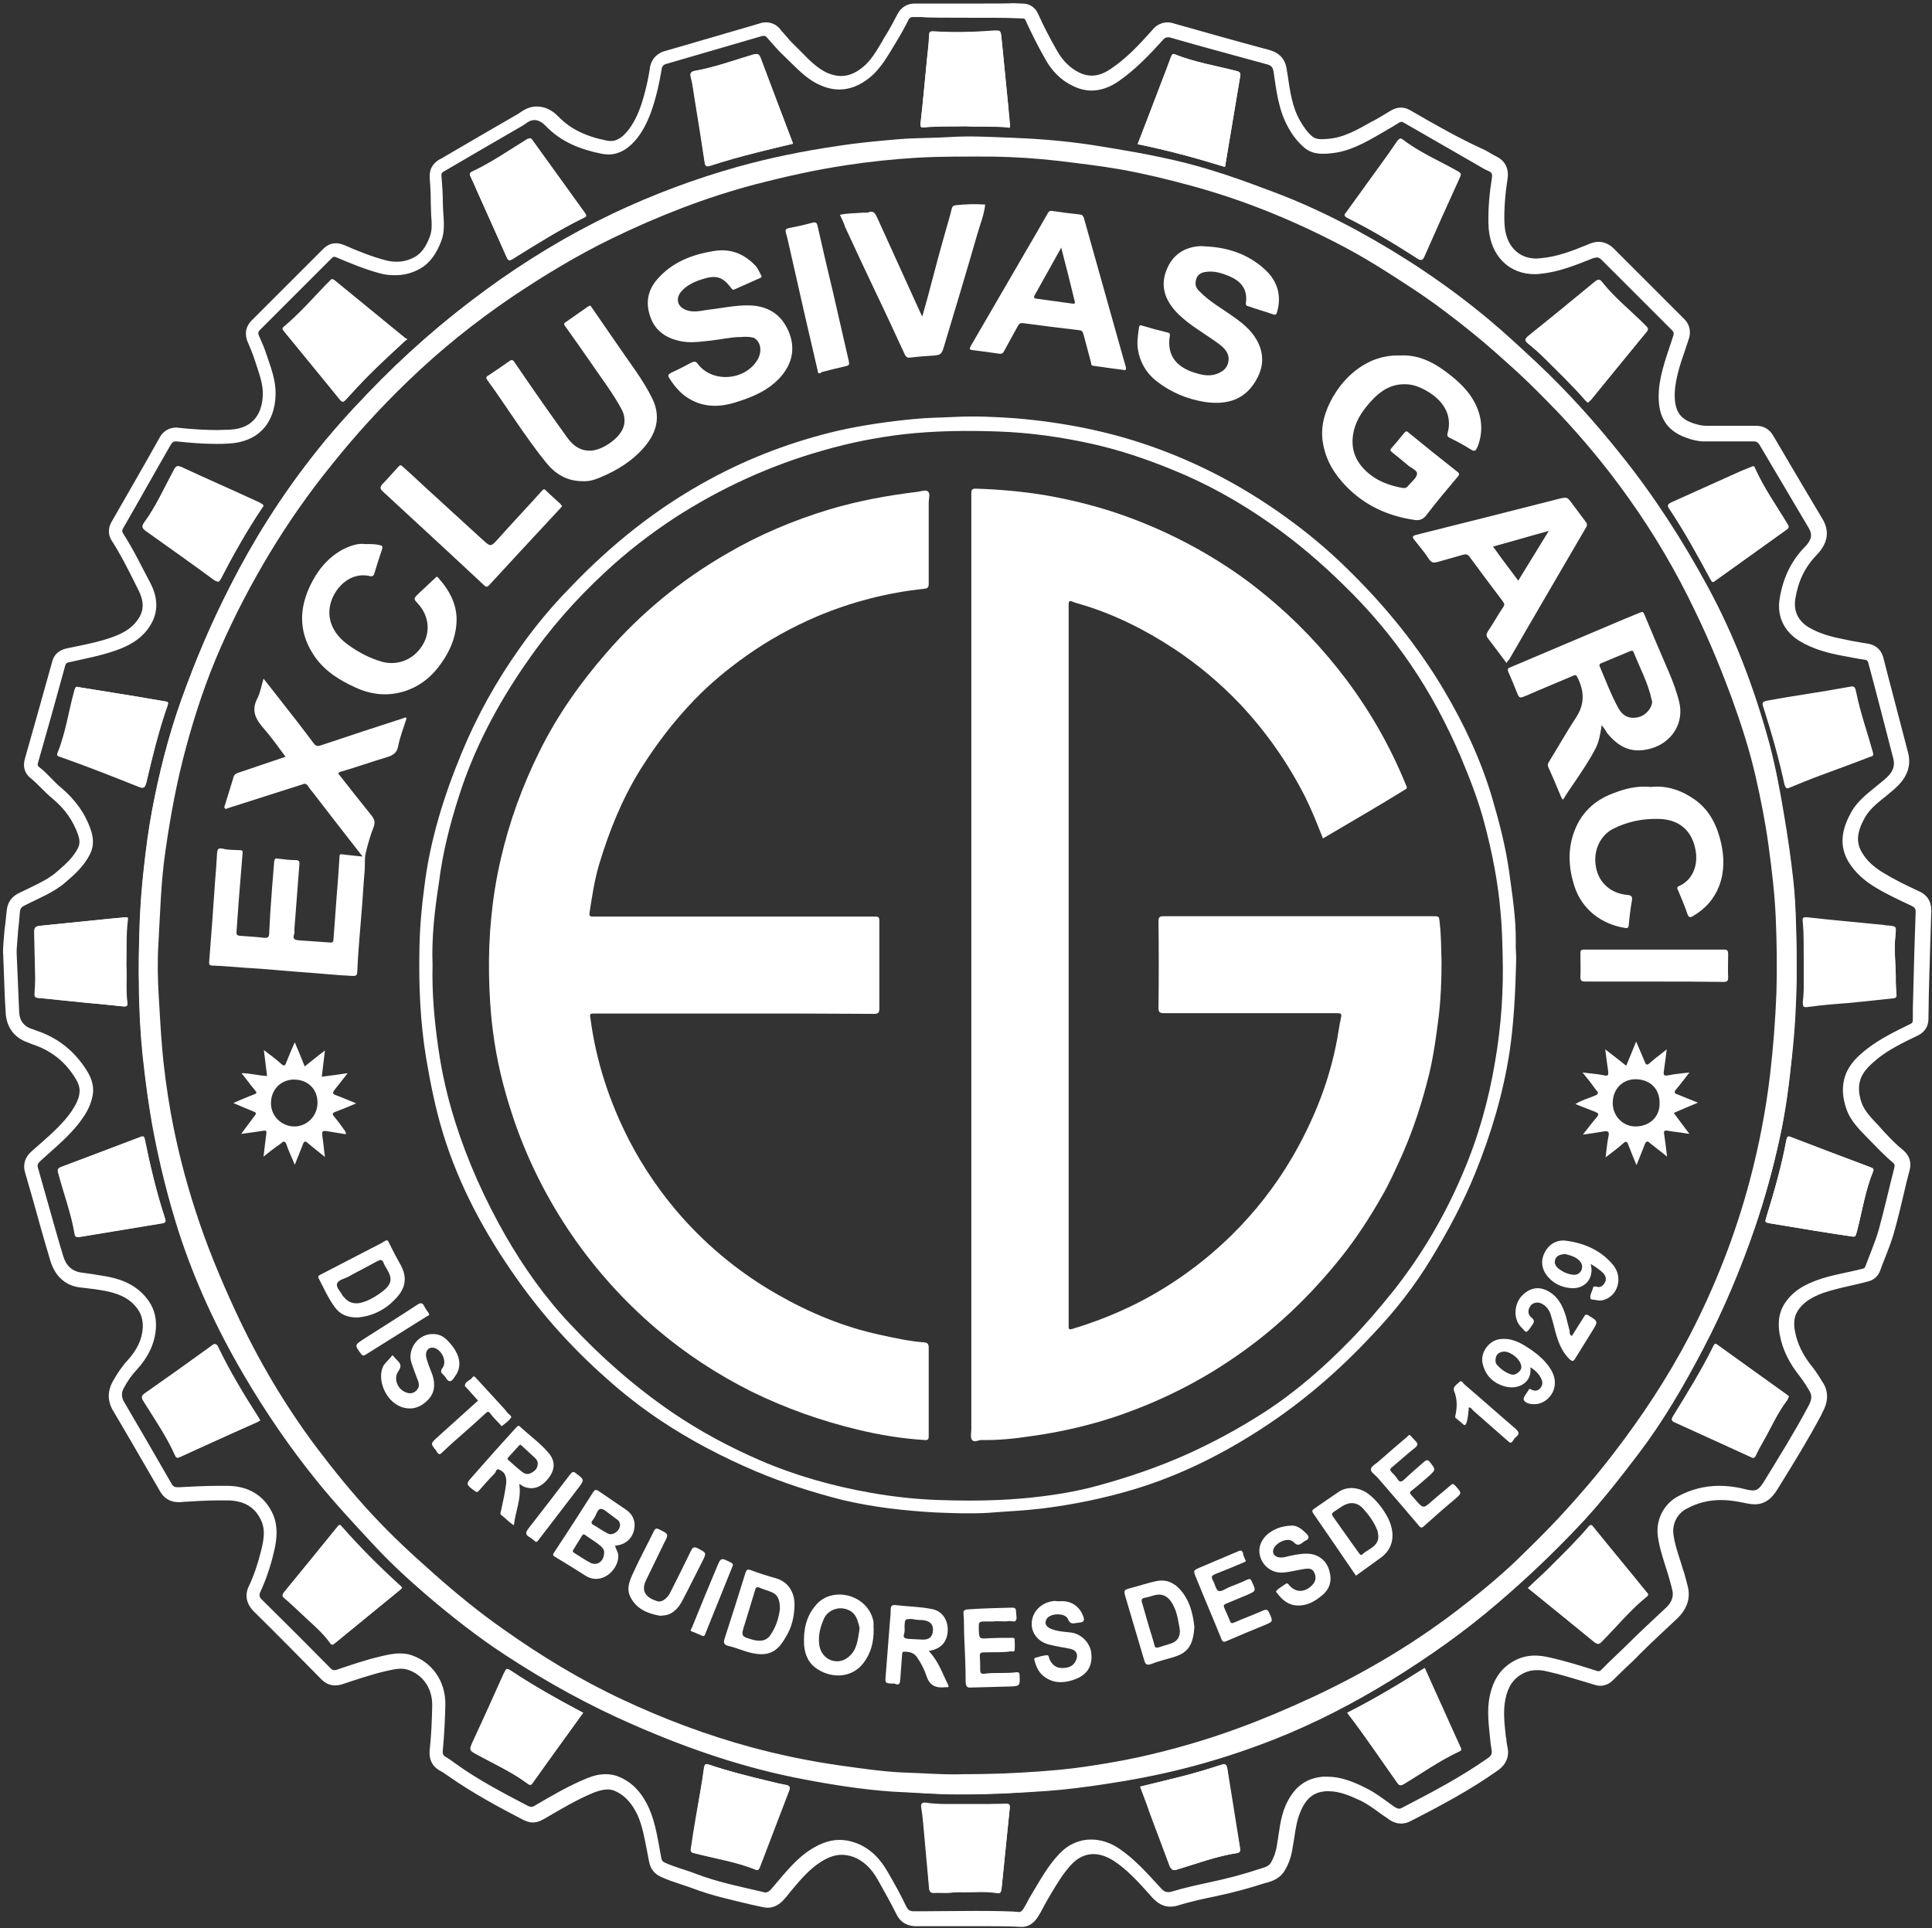 <svg width="544" height="543" viewBox="0 0 544 543" fill="none" xmlns="http://www.w3.org/2000/svg">
<rect x="0" y="0" width="544" height="543" fill="#333333" stroke="none"/>
<path d="M273.4 5C278.5 5 283.4 5 285.2 5.1C286.1 5.1 287.1 5.2 288 5.2C288.4 5.2 288.6 5.3 288.8 5.8C290.5 9.5 292.3 13.1 294.3 16.6C296.1 19.9 298.7 22.6 302.1 24.2C303.9 25.1 305.7 25.5 307.4 25.5C309.9 25.5 312.4 24.6 314.8 23C319.6 19.7 323.6 15.5 327.5 11.2C327.9 10.7 328.3 10.5 328.9 10.5C329.1 10.5 329.3 10.5 329.6 10.6C338.6 13.2 347.6 15.6 356.7 18.1C357.9 18.4 358.4 18.9 358.6 20.2C359.4 25.6 360 31.1 362.8 36C364 38.2 365.5 40.1 367.4 41.7C369 43 370.8 43.3 372.6 43.3C373.2 43.3 373.8 43.3 374.4 43.2C379.8 42.8 384.3 40.2 388.8 37.6C390.5 36.6 392.3 35.6 394 34.5C394.2 34.4 394.4 34.3 394.6 34.3C394.8 34.3 395 34.4 395.2 34.5C402 38.4 408.9 42.4 415.7 46.3C416.9 47 418 47.7 419.2 48.2C420.1 48.6 420.2 49.1 420.1 50C419.4 54.3 419 58.6 419.1 63C419.2 67 420.3 70.7 423.1 73.6C425.6 76.1 428.7 77.2 432.2 77.2C432.7 77.2 433.2 77.2 433.7 77.1C439 76.6 443.8 74.6 448.6 72.7C449 72.6 449.3 72.5 449.6 72.5C450.2 72.5 450.6 72.8 451.1 73.3C457.6 79.8 464.1 86.3 470.6 92.8C471 93.2 471.4 93.5 471.2 94.4C469.6 99.5 467.5 104.6 467.1 109.9C466.6 116.9 468.9 121.2 474.9 123.3C476.5 123.9 478.2 124.3 479.9 124.3C480.1 124.3 480.3 124.3 480.4 124.3C481.1 124.3 481.9 124.3 482.6 124.3C483.8 124.3 484.9 124.3 486.1 124.3C487.5 124.3 488.9 124.3 490.4 124.3C491.5 124.3 492.7 124.3 493.8 124.3C493.8 124.3 493.8 124.3 493.9 124.3C494.6 124.3 495 124.6 495.4 125.2C500 133 504.7 140.9 509.3 148.7C510.4 150.5 510.1 152.1 508.2 154C504.2 158.1 502 163 501.1 168.6C500.3 173.5 502.3 177.8 506.7 180.5C510.5 182.8 514.7 183.9 519 184.7C521.1 185.1 523.1 185.5 525.2 185.8C525.8 185.9 526 186.3 526.1 186.8C528.5 195.7 530.8 204.7 533.1 213.6C533.9 216.7 531.9 218.5 529.8 220.2C526.6 222.9 523.1 225.2 521.1 229C518.7 233.4 517.7 238 520.5 242.7C522.4 245.8 525.1 248.1 528.1 249.9C531.4 251.9 534.9 253.5 538.3 255.1C539.1 255.5 539.4 255.9 539.4 256.7C539.1 264.6 538.9 272.6 538.7 280.5C538.6 282.7 538.6 285 538.6 287.2C538.6 287.8 538.5 288.1 537.8 288.4C533.7 290.4 529.6 292.4 525.9 295.2C523.2 297.3 520.8 299.5 519.6 302.8C518.5 306 518.8 309.1 519.9 312.3C521.1 315.8 523.8 318.3 526.2 320.8C528.4 323 530.5 325.3 532.9 327.3C533.4 327.7 533.6 328.1 533.4 328.8C531.9 334.6 530.6 340.5 529 346.3C528 349.8 526.5 353.2 525.2 356.7C525 357.2 524.7 357.2 524.3 357.3C520.1 358.4 515.7 359 511.6 360.5C508.4 361.7 505.4 363.2 503.2 366.1C500.9 369 500.5 372.2 501.1 375.7C501.9 380.2 504 384.1 506.8 387.6C507.8 388.9 508.7 390.3 509.5 391.7C510.6 393.5 509.7 395 508.9 396.5C505.2 403.4 501.1 410 497 416.7C495.6 419 494.9 419.7 493.6 419.7C492.7 419.7 491.6 419.4 489.9 419C487.9 418.6 486 418.4 484.1 418.4C480 418.4 476.1 419.4 472.4 421.4C468.4 423.6 466.2 428 466.8 432.6C467.3 436.3 468.6 439.8 469.7 443.4C470.1 444.9 470.6 446.4 470.9 447.9C471.4 450.1 470.2 451.8 468.7 453.1C465.2 456.4 461.7 459.6 458.3 463C455.9 465.4 453.3 467.7 450.9 470.2C450.6 470.5 450.4 470.6 450.1 470.6C450 470.6 449.8 470.6 449.6 470.5C445.2 469.1 440.7 467.7 436.2 466.7C434.9 466.4 433.5 466.2 432.2 466.2C430.3 466.2 428.4 466.6 426.5 467.6C422.5 469.7 420.4 473.2 419.5 477.5C418.6 481.6 419.2 485.7 419.6 489.8C419.7 490.8 419.8 491.8 420 492.8C420.2 493.9 419.8 494.5 418.9 495.1C411.2 500.5 403 504.8 394.7 509.1C394.4 509.3 394.1 509.3 393.9 509.3C393.4 509.3 393 509 392.5 508.7C389.8 506.8 387.2 504.7 384.2 503.3C380.8 501.6 377.4 500.3 373.6 500.3C373.3 500.3 372.9 500.3 372.6 500.3C367.3 500.7 364.1 503.7 362 508.4C360.4 512.1 360.2 516 359.5 519.9C359.2 521.6 358.7 523.1 357.8 524.6C357.1 525.7 355.8 525.9 354.6 526.3C350.1 527.8 345.5 529 340.8 530C337.1 530.8 333.4 531.6 329.8 532.7C329.5 532.8 329.2 532.8 328.9 532.8C327.9 532.8 327.3 532.2 326.7 531.5C323.1 527.6 319.6 523.6 315.2 520.6C312.7 518.9 310 518 307.2 518C304.1 518 301 519.2 298.4 521.9C295 525.4 292.8 529.6 290.3 533.7C289.5 535 288.9 536.4 288.1 537.6C287.8 538 287.5 538.4 287 538.4H286.9C285.2 538.2 280.3 538.1 274.8 538.1C269.3 538.1 263.3 538.2 259.8 538.2C258.4 538.2 257.4 538.2 257 538.2C256.1 538.1 255.7 537.8 255.3 537.1C253.7 533.7 251.9 530.5 250 527.2C247.9 523.5 245.1 520.5 241.1 519C239.5 518.4 237.9 518.1 236.4 518.1C233.1 518.1 230.1 519.5 227.1 521.6C223.3 524.4 220.4 528.2 217.3 531.8C216.7 532.5 216.2 532.9 215.5 532.9C215.3 532.9 215.2 532.9 215 532.8C208.6 531.3 202 530 195.8 527.6C193 526.5 190 525.8 187.2 524.5C186.6 524.2 186.3 523.9 186.2 523.2C185.3 518.5 184.7 513.7 182.8 509.3C181 505.3 178.4 502 174.2 500.3C173 499.8 171.8 499.6 170.5 499.6C168.8 499.6 167.1 500 165.4 500.7C160.2 502.8 155.3 505.7 150.5 508.5C150.2 508.7 149.9 508.8 149.6 508.8C149.4 508.8 149.1 508.7 148.8 508.6C141.7 504.9 134.6 501.2 128.1 496.5C127.3 495.9 126.5 495.3 125.6 494.8C124.6 494.3 124.6 493.6 124.7 492.7C125.1 488.5 125.3 484.3 125.4 480.1C125.5 473.2 121.5 468 115.9 466.1C114.8 465.7 113.7 465.6 112.5 465.6C110.7 465.6 109 466 107.3 466.4C103 467.4 98.9 468.8 94.8 470.2C94.6 470.3 94.3 470.3 94.1 470.3C93.7 470.3 93.4 470.1 93.1 469.8C86.7 463.3 80.3 456.9 73.8 450.5C73 449.8 72.9 449.1 73.3 448.3C75 444.6 76.3 440.7 77.2 436.7C78 433.3 78.3 429.8 76.9 426.5C74.5 421.1 70 418.5 64.2 418.4C63.3 418.4 62.4 418.4 61.5 418.4C57.8 418.4 54 418.6 50.3 418.8C50.2 418.8 50.1 418.8 50 418.8C49.3 418.8 48.7 418.6 48.3 417.8C43.9 410.1 39.4 402.4 34.9 394.7C34.1 393.3 34.2 392 34.9 390.8C35.9 388.9 37.1 387.2 38.6 385.6C41.6 382.3 43.6 378.5 43.9 374C44.1 370.7 43.2 367.7 40.9 365.1C37.6 361.3 33.3 359.9 28.6 359.2C26.8 358.9 25 358.6 23.3 358.4C20.3 358.1 18.6 356.4 17.8 353.7C16.4 349.2 15.2 344.7 13.9 340.2C12.8 336.4 11.8 332.7 10.7 328.9C10.4 328 10.7 327.6 11.3 327C15.4 323.2 19.9 319.7 23.1 315.1C24.7 312.9 25.9 310.4 26.2 307.7C26.4 305.4 25.6 303.3 24.4 301.4C21 296 16.3 292.2 10.2 290.2C9.7 290 9.3 289.8 8.8 289.7C6.6 288.9 5.5 287.3 5.4 285C5.2 279.5 4.9 274.1 4.7 268.6C4.6 267.2 5.1 262.8 5.1 262C5.3 260.3 5.5 258.5 5.6 256.8C5.7 256 5.9 255.5 6.7 255.1C10.7 253 15.1 251.4 18.5 248.4C21.2 246.1 23.8 243.7 25.4 240.4C26.5 238.1 26.3 235.9 25.6 233.8C24 229 21.1 225.1 17.2 221.8C15 220 13.2 217.6 10.9 215.9C10.5 215.6 10.6 215.2 10.7 214.8C13.3 205.7 15.9 196.5 18.4 187.3C18.6 186.7 18.9 186.6 19.4 186.5C23.8 185.5 28.2 184.7 32.5 183.2C36 182 39.2 180.3 41.5 177.3C44.7 173.1 44.7 168.7 42.3 164.1C39.8 159.4 37.5 154.6 34.6 150.1C34.3 149.6 34.4 149.2 34.7 148.7C39.2 140.9 43.6 133 48.1 125.2C48.5 124.6 48.8 124.3 49.4 124.3C49.5 124.3 49.7 124.3 49.8 124.3C53.5 124.7 57.2 125 60.9 125C62.1 125 63.2 125 64.4 124.9C72.5 124.5 77.4 119.4 77.6 111.1C77.7 107.1 76.3 103.6 75.1 100C74.5 98.1 73.7 96.3 72.9 94.5C72.6 93.8 72.7 93.4 73.2 92.9C79.9 86.2 86.6 79.5 93.3 72.8C93.6 72.5 93.8 72.3 94.1 72.3C94.3 72.3 94.5 72.4 94.8 72.5C98.8 74.2 102.9 75.9 107.1 77C108.5 77.4 109.9 77.5 111.3 77.5C113.8 77.5 116.1 76.9 118.4 75.6C121.3 73.9 123 71.1 124.2 68C125.6 64.5 124.7 60.8 124.7 57.2C124.7 54.6 124.5 52 124.3 49.4C124.2 48.6 124.8 48.4 125.3 48.1C132.6 43.8 139.9 39.6 147.3 35.3C148.1 34.8 148.8 34.1 149.8 33.9C150 33.9 150.2 33.8 150.4 33.8C151.7 33.8 152.7 34.5 153.7 35.5C158 40 163.5 42.1 169.4 43.3C170 43.4 170.7 43.5 171.3 43.5C174.6 43.5 177.3 41.6 179.5 38.8C182.6 34.7 184 30 185.2 25.1C185.6 23.3 186 21.4 186.3 19.5C186.4 18.7 186.8 18.2 187.6 18C196.5 15.4 205.5 12.8 214.4 10.2C214.6 10.1 214.9 10.1 215.1 10.1C215.4 10.1 215.6 10.2 215.9 10.5C217.5 12.3 219 14.1 220.7 15.7C223.9 18.7 226.8 22.2 231 24C232.8 24.8 234.6 25.2 236.3 25.2C239.3 25.2 242 24.1 244.7 22C248.1 19.3 250.1 15.5 252.3 11.9C253.6 9.8 254.8 7.6 255.9 5.4C256.1 5 256.6 4.8 256.9 4.8C257.4 4.8 257.8 4.8 258.3 4.8C258.8 4.8 259.2 4.8 259.7 4.8C260.4 5 267 5 273.4 5ZM269.8 9.1C267.5 9.1 265.2 9 262.9 8.9C262.8 8.9 262.7 8.9 262.7 8.9C261.8 8.9 261.7 9.3 261.6 10C261.6 12.3 261.3 14.5 261 16.8C260.4 22.8 259.9 28.8 259.2 34.8C259.1 35.7 259.3 35.9 259.8 35.9C259.9 35.9 260 35.9 260.2 35.9C264.1 35.5 267.9 35.7 271.9 35.6C275.7 35.8 279.6 35.5 283.5 35.9C283.7 35.9 283.9 36 284 36C284.3 36 284.5 35.9 284.4 35.3C284.1 33.6 284 31.8 283.9 30.1C283.3 23.7 282.6 17.3 282 10.9C281.8 9.2 281.8 8.9 280.7 8.9C280.4 8.9 280.1 8.9 279.7 8.9C276.4 8.9 273.1 9.1 269.8 9.1ZM344.9 47C345 46.8 345 46.7 345 46.6C346.4 38.2 347.8 29.8 349.2 21.5C349.4 20.6 349 20.2 348.2 20C342.4 18.5 336.4 17.6 330.8 15.3C330.7 15.2 330.5 15.2 330.4 15.2C330 15.2 329.9 15.6 329.7 16C329 17.8 328.4 19.6 327.7 21.3C325.3 27.7 322.8 34.1 320.3 40.6C328.7 42.3 336.8 44.5 344.9 47ZM199.2 46.8C199.4 46.8 199.7 46.7 200 46.6C204.3 45.2 208.6 44 213 42.9C216.4 42.1 219.8 41.3 223.3 40.4C220.2 32.3 217.2 24.3 214.2 16.3C213.9 15.5 213.6 15.2 213 15.2C212.8 15.2 212.5 15.3 212.2 15.3C206.8 16.9 201.4 18.9 195.8 19.9C194.6 20.1 194.3 20.5 194.6 21.7C195 23.5 195.3 25.4 195.6 27.3C196.6 33.4 197.6 39.6 198.5 45.7C198.5 46.5 198.8 46.8 199.2 46.8ZM269.5 505.3C270.1 505.3 270.6 505.3 271.2 505.3C271.3 505.3 271.3 505.3 271.4 505.3C280.1 505.3 287.7 504.8 295.2 504.3C300.5 503.9 305.8 503.2 311.1 502.4C318.5 501.3 325.8 499.9 333 498.1C341.8 495.9 350.4 493.1 358.8 489.8C370.2 485.3 381.2 479.6 391.6 473.2C402.3 466.6 412.5 459.4 422 451.2C429.7 444.6 437.1 437.6 444.1 430.2C450.4 423.6 455.9 416.5 461.4 409.3C468.3 400.2 474 390.4 479.3 380.3C485.2 369.1 490.1 357.4 494.2 345.4C497 337.3 499.2 329.1 501 320.8C502.7 313.1 503.7 305.3 504.5 297.5C505.2 290.3 505.7 283.1 505.8 275.8C505.9 270.5 505.8 265.3 505.6 260C505.5 256.1 505.3 252.3 504.9 248.5C504.2 242.1 503.3 235.7 502.2 229.4C501.1 222.7 499.9 216.1 498.1 209.5C494 194.1 488.3 179.3 480.7 165.3C473.7 152.4 465.8 140.1 456.6 128.6C449.2 119.4 441.4 110.6 432.8 102.5C428.3 98.2 423.7 94 418.9 90C407.5 80.5 395.2 72.3 382.2 65.2C374.3 60.9 366.2 57.1 357.8 54C349.9 51 342 48.2 333.8 46.1C325 43.9 316.1 42.3 307.2 41C299.9 39.9 292.5 39.2 285.2 39C281.1 38.9 277 38.6 272.9 38.6C271 38.6 269.1 38.6 267.2 38.8C262.4 39.1 257.6 39 252.9 39.4C247.2 39.9 241.4 40.4 235.8 41.3C226.3 42.7 216.8 44.6 207.5 47.2C195.4 50.6 183.6 55 172.3 60.4C159.7 66.4 147.9 73.6 136.7 81.8C124.7 90.5 113.6 100.3 103.3 111.1C97.9 116.8 92.7 122.6 87.9 128.7C79 140 71.4 152.1 64.9 164.9C59.6 175.4 55 186.2 51 197.2C47.4 207.3 44.8 217.6 42.8 228.2C41.8 233.5 41.1 238.9 40.5 244.3C39.9 249.6 39.5 254.8 39.3 260.1C39.1 266.3 39 272.6 39.1 278.8C39.2 284.8 39.5 290.8 40.1 296.8C40.9 304.3 41.9 311.8 43.3 319.2C45.1 328.5 47.4 337.7 50.3 346.8C54.9 361 61.1 374.3 68.6 387.1C74.7 397.5 81.5 407.5 89.2 417C94.2 423.2 99.7 429.1 105.1 434.9C109.7 439.9 114.7 444.5 119.8 448.9C126.9 455 134.4 460.9 142.2 466C153.8 473.6 165.9 480.3 178.6 485.8C193.9 492.5 209.7 497.9 226.1 501C234.4 502.6 242.7 503.9 251.1 504.5C257.6 504.8 263.9 505.3 269.5 505.3ZM143.5 73.3C143.7 73.3 143.9 73.2 144.3 73C150.9 68.9 157.5 64.7 164.5 61.3C165.2 61 165.2 60.7 164.8 60.1C159.9 53.3 155 46.5 150.1 39.7C149.9 39.4 149.7 39 149.2 39C149 39.1 148.8 39.2 148.6 39.3C143.4 42.4 138.3 46 132.8 48.6C132.2 48.9 132.2 49.2 132.5 49.7C133.1 51 133.7 52.2 134.2 53.5C137 59.8 139.9 66.2 142.7 72.5C142.9 73 143.1 73.3 143.5 73.3ZM400.1 73.2C400.5 73.2 400.8 72.9 401.1 72.2C404.4 64.7 407.7 57.3 411.1 49.9C411.5 49 411.4 48.8 410.6 48.3C405.4 45.3 399.8 43 395 39.3C394.9 39.2 394.7 39.1 394.4 39C394.1 39.1 393.9 39.4 393.7 39.7C392.8 41 391.9 42.3 391 43.6C387.1 49 383.2 54.4 379.3 59.8C378.9 60.3 378.3 60.8 379.5 61.4C386.4 64.8 392.9 68.7 399.3 72.9C399.5 73.1 399.9 73.2 400.1 73.2ZM96.5 113.1C96.8 113.1 97 112.9 97.4 112.5C99.7 110 101.9 107.5 104.4 105.1C107.4 102.1 110.6 99.2 113.7 96.3C113.9 96.1 114.2 95.9 114.7 95.5C114.3 95.3 114.1 95.3 114 95.2C107.4 89.8 100.8 84.4 94.2 79C94 78.8 93.7 78.7 93.6 78.7C93.4 78.7 93.2 78.8 93 79.1C92.7 79.5 92.3 79.8 92 80.1C88.1 84.2 84.4 88.4 80.1 92C79.5 92.5 79.6 92.7 80 93.3C85.2 99.7 90.5 106.1 95.7 112.5C96 112.9 96.2 113.1 96.5 113.1ZM447.1 113.4C447.4 113.1 447.7 112.8 447.9 112.6C453 106.4 458.1 100.2 463.1 94C464.3 92.6 464.2 92.6 462.9 91.3C458.9 87.4 454.5 83.9 451 79.4C450.7 79 450.4 78.8 450.1 78.8C449.8 78.8 449.6 78.9 449.2 79.2C442.9 84.4 436.7 89.5 430.3 94.6C429.1 95.6 429.4 96 430.3 96.8C431.9 98.1 433.4 99.4 434.8 100.8C438.8 104.8 442.9 108.7 446.5 112.9C446.7 113 446.9 113.2 447.1 113.4ZM482.3 163.9C482.5 163.9 482.7 163.8 482.9 163.6C489.6 158.8 496.3 154 503 149.2C503.6 148.8 503.8 148.5 503.4 147.8C500.3 142.6 496.7 137.6 494.2 132C494.1 131.7 494 131.4 493.6 131.4H493.5C492.6 131.8 491.6 132.3 490.7 132.7C484 135.7 477.4 138.7 470.7 141.7C470 142 469.5 142.3 470.1 143.3C474.4 149.8 478.2 156.6 481.9 163.5C482 163.7 482.1 163.9 482.3 163.9ZM61.4 163.8C61.7 163.8 61.9 163.5 62.2 163C65.7 156.2 69.5 149.5 73.7 143.2C73.9 143 74 142.7 74.2 142.5C74 142 73.5 141.9 73.1 141.7C65.8 138.4 58.4 135.1 51.1 131.7C50.7 131.5 50.4 131.4 50.1 131.4C49.6 131.4 49.3 131.7 49 132.4C46.3 137.4 43.9 142.6 40.6 147.3C39.8 148.4 40.1 148.8 41 149.5C47.5 154.1 54.1 158.8 60.5 163.5C60.9 163.6 61.1 163.8 61.4 163.8ZM40.1 221.8C40.7 221.8 40.9 221.4 41.2 220.5C42.9 213.2 44.7 205.8 47.2 198.7C47.5 197.8 47.4 197.6 46.5 197.5C43.9 197.1 41.4 196.6 38.9 196.2C33.4 195.3 27.9 194.4 22.2 193.5C22 193.4 21.9 193.4 21.8 193.4C21.4 193.4 21.2 193.7 21.1 194.4C19.5 200.3 18.7 206.3 16.4 211.9C16 212.9 16.8 212.9 17.3 213.1C24.7 215.7 32 218.6 39.3 221.5C39.5 221.7 39.9 221.8 40.1 221.8ZM503.2 221.9C503.4 221.9 503.6 221.8 503.8 221.7C506.7 220.5 509.7 219.4 512.6 218.2C517.2 216.4 521.9 214.7 526.5 213C526.9 212.9 527.5 212.9 527.3 212.1C527.2 211.9 527.1 211.6 527 211.2C525.6 205.8 523.6 200.5 522.5 195C522.2 193.7 522.2 193.3 521.5 193.3C521.2 193.3 520.8 193.4 520.2 193.5C512.7 194.9 505.1 195.9 497.6 197.3C496.2 197.6 496.1 197.9 496.5 199.1C498.8 206.3 500.9 213.6 502.5 221.1C502.8 221.7 503 221.9 503.2 221.9ZM35 283.4C35.5 283.4 35.9 283.2 35.8 282.5C35.3 278.9 35.7 275.3 35.5 271.8C35.6 267.5 35.4 263.3 35.8 259.2C35.8 258.8 36.1 258.3 35.4 258.3H35.3C32.5 258.5 29.8 258.8 27 259.1C21.7 259.6 16.5 260.2 11.2 260.7C10 260.8 9.6 261.2 9.6 262.4C9.7 266.8 9.8 271.2 9.9 275.6C9.9 277 9.8 278.5 9.7 279.9C9.7 280.5 9.8 280.9 10.6 281C12.9 281.2 15.3 281.5 17.6 281.7C21.3 282.1 25.1 282.5 28.8 282.8C30.8 283 32.8 283.2 34.7 283.4C34.9 283.4 35 283.4 35 283.4ZM508.4 283.4C508.5 283.4 508.6 283.4 508.7 283.4C511.1 283.1 513.6 282.8 516 282.6C521.8 282.2 527.5 281.5 533.3 280.9C533.9 280.8 534.1 280.6 534 280C533.9 278.8 533.8 277.6 533.8 276.4C533.9 272 533.2 267.7 533.7 263.3C534 260.8 534 260.8 531.4 260.6C530.9 260.6 530.4 260.4 529.9 260.4C522.9 259.7 515.9 259.1 508.9 258.3C508.7 258.3 508.6 258.3 508.4 258.3C507.6 258.3 507.5 258.6 507.6 259.5C508 263.3 507.8 267.1 507.9 271.2C507.8 274.7 508.1 278.5 507.6 282.3C507.7 283 507.8 283.4 508.4 283.4ZM21.8 348.3H21.9C22 348.3 22.1 348.3 22.2 348.3C30.1 347 37.9 345.7 45.8 344.4C46.8 344.2 46.7 343.8 46.5 343.1C44.1 335.8 42.3 328.3 40.8 320.8C40.7 320.2 40.5 320 40.2 320C40 320 39.8 320.1 39.5 320.2C32.1 323 24.7 325.9 17.3 328.6C16.3 329 16.2 329.4 16.5 330.4C18.1 336.1 20.2 341.7 21.1 347.5C21.1 348 21.3 348.3 21.8 348.3ZM522 348.2C522.5 348.2 522.5 347.9 522.9 346.6C524.3 341 525.2 335.2 527.4 329.9C527.7 329.2 527.4 328.9 526.7 328.7C519.2 325.9 511.7 323 504.3 320.2C504 320.1 503.8 320 503.7 320C503.3 320 503.2 320.3 503 321C501.7 328.3 499.6 335.5 497.4 342.6C496.9 344.2 496.9 344.2 498.5 344.5C502.7 345.2 507 345.9 511.2 346.6C514.7 347.2 518.1 347.7 521.6 348.2C521.8 348.2 521.9 348.2 522 348.2ZM493.7 410.5C493.9 410.5 494.1 410.3 494.3 410C494.9 408.7 495.6 407.4 496.3 406.2C498.6 402.2 500.4 398 503.2 394.3C503.4 394 503.5 393.6 503.7 393.2C503.5 393 503.3 392.9 503.1 392.7C496.6 388 490.1 383.4 483.6 378.7C483.4 378.5 483.2 378.4 483 378.4C482.8 378.4 482.7 378.6 482.5 378.9C479.1 385.8 475 392.4 471 398.9C470.4 399.9 470.9 400.2 471.6 400.5C478.8 403.7 486 407 493.1 410.3C493.3 410.4 493.5 410.5 493.7 410.5ZM50 410.5C50.2 410.5 50.4 410.4 50.7 410.3C53.7 408.9 56.7 407.6 59.7 406.2C63.9 404.3 68.1 402.4 72.4 400.5C72.7 400.4 73 400.1 73.3 400C73.1 399.6 72.9 399.4 72.8 399.1C68.7 392.7 64.7 386.1 61.4 379.2C61.2 378.7 61 378.6 60.8 378.6C60.5 378.6 60.3 378.8 60 379.1C53.7 383.6 47.5 388 41.2 392.5C40.2 393.2 40.1 393.7 40.8 394.8C43.9 399.8 47.3 404.7 49.7 410.1C49.6 410.3 49.8 410.5 50 410.5ZM450 462.9C450.3 462.9 450.6 462.7 450.9 462.3C455.1 458.1 458.9 453.4 463.6 449.6C464.2 449.1 464 448.8 463.6 448.4C458.6 442.2 453.5 436.1 448.5 429.9C448.3 429.6 448.1 429.5 447.9 429.5C447.7 429.5 447.6 429.6 447.3 429.9C444.1 433.7 440.6 437.1 437.1 440.6C434.9 442.9 432.5 444.9 430.2 447.2C436.5 452.3 442.8 457.4 449 462.5C449.5 462.8 449.7 462.9 450 462.9ZM93.5 463.1C93.6 463.1 93.8 463 94.1 462.8C100.3 457.7 106.6 452.6 112.8 447.5C112.9 447.4 113.1 447.3 113.2 447.1C113 446.7 112.7 446.5 112.5 446.3C106.8 441.1 101.4 435.7 96.3 429.9C96 429.6 95.9 429.4 95.7 429.4C95.5 429.4 95.3 429.5 95.1 429.8C90.1 436 85.1 442.1 80.1 448.2C79.6 448.8 79.4 449.2 80.1 449.8C82.2 451.6 84.1 453.5 86.2 455.4C88.5 457.6 90.9 459.7 92.9 462.3C93 462.7 93.2 463.1 93.5 463.1ZM394.4 502.7C394.6 502.7 394.8 502.6 395.1 502.5C400.3 499.4 405.3 495.8 410.9 493.2C411.5 492.9 411.6 492.7 411.3 492.1C409.6 488.4 407.9 484.6 406.2 480.8C404.5 477.1 402.9 473.5 401.2 469.7C394.1 474.2 387 478.5 379.4 482.3C384.5 488.9 389 495.7 393.8 502.3C393.9 502.6 394.1 502.7 394.4 502.7ZM149.3 502.6C149.6 502.6 149.8 502.4 150.1 501.9C154.7 495.4 159.5 488.9 164.2 482.3C157.2 478.6 150.5 474.8 144 470.6C143.4 470.2 143 470 142.8 470C142.4 470 142.3 470.4 141.8 471.3C139 477.5 136.2 483.8 133.3 490C132 492.9 131.9 492.8 134.7 494.3C139.3 496.8 144.1 499 148.3 502.1C148.8 502.5 149 502.6 149.3 502.6ZM213.3 526.6C213.6 526.6 213.7 526.3 213.9 526C214.4 524.7 214.9 523.4 215.4 522.1C217.7 516.2 219.9 510.2 222.2 504.3C222.6 503.4 222.4 502.9 221.4 502.7C219.8 502.4 218.1 502 216.5 501.6C210.9 500.2 205.3 498.8 199.8 497C199.5 496.9 199.2 496.8 199 496.8C198.6 496.8 198.4 497 198.3 497.9C197.6 502.6 196.7 507.2 196 511.9C195.5 514.9 195.1 517.8 194.6 520.7C194.4 521.6 195 521.8 195.6 521.9C201.4 523.4 207.4 524.3 213 526.6C213.1 526.6 213.2 526.6 213.3 526.6ZM330.6 526.6C330.8 526.6 331 526.6 331.2 526.5C336.9 524.8 342.4 522.7 348.3 521.8C349.1 521.7 349.3 521.2 349.1 520.5C347.9 513 346.6 505.5 345.5 498C345.4 497.1 345.1 496.8 344.6 496.8C344.4 496.8 344.1 496.9 343.7 497C339.7 498.3 335.7 499.5 331.6 500.5C328.1 501.4 324.6 502.2 321 503.1C321.9 505.5 322.8 507.8 323.6 510.2C325.5 515.4 327.5 520.5 329.4 525.7C329.8 526.3 330.1 526.6 330.6 526.6ZM262.8 533C262.9 533 262.9 533 263 533C263.4 533 263.7 533 264.1 533C264.7 533 265.2 533 265.8 533C266 533 266.3 533 266.5 533C268 533 269.6 532.7 271.1 532.7C272.7 532.7 274.2 532.6 275.8 532.6C277.5 532.6 279.1 532.7 280.7 532.9C280.8 532.9 280.9 532.9 281 532.9C281.7 532.9 281.9 532.5 282 531.8C282.4 527.9 282.8 523.9 283.2 520C283.6 516.4 283.9 512.8 284.3 509.2C284.4 508.4 284.4 507.9 283.4 507.9C283.4 507.9 283.4 507.9 283.3 507.9C280.2 508 277.2 508 274.1 508C273.6 508 273.1 508 272.6 508C272.2 508 271.8 508 271.4 508C270.3 508 269.2 508 268.1 508C265.6 508 263.1 508 260.7 507.6C260.6 507.6 260.4 507.6 260.3 507.6C259.6 507.6 259.3 508 259.5 508.8C259.7 510.1 259.9 511.5 260 512.8C260.6 519.1 261.2 525.3 261.7 531.6C261.7 532.6 262 533 262.8 533ZM273.4 1C267 1 260.5 1 260.1 1C259.7 1 259.2 1 258.8 1C258.3 1 257.9 1 257.4 1C255.5 1 253.7 2.1 252.8 3.8L252.7 4C251.6 6.1 250.5 8.2 249.3 10.1C249 10.6 248.7 11 248.5 11.5C246.7 14.5 245.1 17.3 242.7 19.1C240.7 20.7 238.8 21.4 236.8 21.4C235.6 21.4 234.4 21.1 233.1 20.6C230.4 19.4 228.2 17.3 225.9 14.9C225.3 14.3 224.6 13.6 224 13C222.8 11.9 221.7 10.6 220.6 9.3C220.2 8.9 219.9 8.5 219.5 8C218.5 6.9 217.2 6.3 215.7 6.3C215 6.3 214.4 6.4 213.9 6.6L210.5 7.6C202.8 9.8 194.9 12.2 187.1 14.4C185.8 14.8 183.6 15.9 183 19V19.2C182.7 21 182.4 22.7 182 24.3C181 28.5 179.7 33 177 36.5C174.6 39.7 172.6 39.7 172 39.7C171.7 39.7 171.3 39.7 170.9 39.6C164.8 38.4 160.5 36.2 157.3 32.9C156.6 32.2 154.5 30 151.2 30C150.8 30 150.3 30 149.9 30.1C148.3 30.4 147.2 31.2 146.4 31.7C146.3 31.8 146.1 31.9 146 32C140.4 35.2 134.8 38.5 129.3 41.7L124 44.8H123.9C121.8 46 120.9 47.7 121 49.8V50.2C121.2 52.7 121.3 55 121.3 57.4C121.3 58.5 121.4 59.5 121.4 60.5C121.6 62.9 121.7 65 121 66.7C119.9 69.6 118.6 71.3 116.9 72.3C115.3 73.2 113.6 73.7 111.8 73.7C110.8 73.7 109.7 73.6 108.6 73.3C104.8 72.3 101 70.8 96.9 69C96.1 68.7 95.4 68.5 94.7 68.5C93.3 68.5 92.1 69 91 70.1C83.9 77.2 77.3 83.8 70.9 90.2C68.6 92.5 69.2 94.9 69.7 96.2L69.8 96.4C70.5 98.1 71.2 99.7 71.7 101.3C71.9 101.9 72.1 102.5 72.3 103.1C73.2 105.9 74.1 108.5 74 111.1C73.9 115.4 72.1 120.7 64.6 121C63.5 121 62.4 121.1 61.3 121.1C58 121.1 54.5 120.9 50.6 120.5C50.3 120.5 50 120.4 49.7 120.4C48.2 120.4 46.2 120.9 44.9 123.3C40.5 131.2 35.9 139.1 31.5 146.8C30.1 149.2 30.7 151.1 31.5 152.3C33.8 155.9 35.7 159.6 37.7 163.6C38.1 164.4 38.5 165.2 38.9 166C40.7 169.5 40.6 172.2 38.5 174.9C37 176.9 34.8 178.3 31.4 179.5C28.3 180.6 25 181.3 21.6 182C20.6 182.2 19.7 182.4 18.7 182.6C16.6 183.1 15.2 184.3 14.7 186.3C12.4 194.5 10 203.2 7 213.7C6.2 216.7 7.6 218.3 8.6 219.1C9.6 219.9 10.6 220.9 11.6 221.9C12.6 222.9 13.6 223.9 14.8 224.9C18.3 227.8 20.6 231.1 22 235.1C22.5 236.6 22.5 237.6 22 238.7C20.8 241.2 18.8 243.1 16.1 245.4C14 247.3 11.3 248.6 8.4 250C7.3 250.5 6.2 251.1 5.1 251.6C3.2 252.6 2.1 254.2 1.9 256.4L1.7 258.1C1.6 259.3 1.5 260.4 1.3 261.6C0.8 267.1 0.8 268.3 0.9 268.8C1 271.5 1.1 274.1 1.2 276.8C1.3 279.6 1.4 282.4 1.6 285.2C1.8 289.2 4 292.2 7.7 293.5C7.9 293.6 8 293.6 8.2 293.7C8.5 293.8 8.9 294 9.2 294.1C14.4 295.8 18.4 299 21.2 303.6C22.1 305 22.5 306.3 22.4 307.5C22.3 309.2 21.5 310.9 20.1 313C17.8 316.3 14.7 319.1 11.4 322C10.5 322.8 9.7 323.5 8.8 324.3C6.5 326.4 6.6 328.7 7.1 330.3C7.8 332.7 8.5 335.2 9.2 337.6C9.6 338.9 9.9 340.2 10.3 341.5L11.1 344.4C12.1 347.9 13.1 351.5 14.2 355.1C15.6 359.6 18.7 362.3 23.2 362.6C24.2 362.7 25.3 362.9 26.5 363C27.1 363.1 27.7 363.2 28.4 363.3C33 364 36.1 365.4 38.2 367.9C39.7 369.6 40.3 371.6 40.2 373.9C40 377.2 38.6 380.1 35.9 383.1C34.3 384.8 33 386.8 31.7 389.1C29.9 392.5 30.7 395.2 31.7 397C36.5 405.1 40.8 412.6 45.1 420C45.9 421.4 47.4 423 50.3 423C50.5 423 50.6 423 50.8 423L51.9 422.9C55.2 422.7 58.5 422.5 61.8 422.5C62.7 422.5 63.6 422.5 64.4 422.5C69 422.7 71.9 424.5 73.6 428.3C74.5 430.3 74.5 432.6 73.7 435.9C72.7 440.1 71.5 443.7 70 446.8C68.9 449.2 69.4 451.6 71.3 453.6C77.9 460.1 84.4 466.7 90.5 472.9C91.6 474 92.9 474.6 94.3 474.6C94.9 474.6 95.6 474.5 96.3 474.3C100.2 473 104.3 471.6 108.5 470.6C109.9 470.3 111.4 469.9 112.8 469.9C113.6 469.9 114.2 470 114.9 470.2C119.2 471.7 121.8 475.5 121.7 480.4C121.6 485.1 121.4 489 121 492.7C120.6 496.5 122.8 498.1 124.2 498.8C124.6 499 125.1 499.3 125.6 499.7C125.8 499.8 126 500 126.2 500.1C133.3 505.1 140.9 509.1 147.4 512.5C148.3 512.9 149.1 513.2 150 513.2C151 513.2 152 512.9 153 512.3L153.2 512.2C158 509.4 162.5 506.7 167.4 504.7C168.8 504.2 170 503.9 171 503.9C171.8 503.9 172.4 504 173.1 504.3C175.9 505.5 178 507.8 179.6 511.3C180.9 514.3 181.5 517.7 182.2 521.3C182.4 522.3 182.6 523.4 182.8 524.4C183.2 526.3 184.3 527.7 186.1 528.5C188 529.4 189.9 530 191.7 530.6C192.8 531 193.9 531.3 194.9 531.7C200.4 533.8 206 535 211.4 536.3C212.5 536.5 213.5 536.8 214.6 537C215.1 537.1 215.6 537.2 216.1 537.2C218.8 537.2 220.4 535.3 221 534.6C221.4 534.1 221.9 533.6 222.3 533C224.8 530 227.2 527.1 230.1 525C232.6 523.2 234.8 522.3 237 522.3C238.1 522.3 239.1 522.5 240.3 522.9C243.1 524 245.3 526 247.2 529.4C249.3 533.1 251 536.2 252.4 539C253.4 541.1 255.1 542.2 257.4 542.4C257.7 542.4 258.4 542.4 260.5 542.4C262.1 542.4 264.1 542.4 266.4 542.4C269.3 542.4 272.5 542.4 275.5 542.4C283.5 542.4 286.2 542.5 287.1 542.6C287.3 542.6 287.5 542.6 287.7 542.6C288.9 542.6 290.6 542.2 292.1 540C292.7 539.1 293.2 538.2 293.6 537.4C293.9 536.9 294.1 536.4 294.4 535.9C294.9 535.1 295.3 534.3 295.8 533.5C297.7 530.3 299.5 527.3 301.9 524.8C303.7 523 305.7 522.1 307.9 522.1C309.8 522.1 311.7 522.8 313.6 524C317.4 526.5 320.5 529.9 323.8 533.6L324.4 534.3C325.2 535.1 326.8 536.9 329.5 536.9C330.2 536.9 330.9 536.8 331.6 536.6C335.4 535.4 339.3 534.6 342.2 534C347 533 351.8 531.7 356.4 530.2C356.5 530.2 356.7 530.1 356.9 530.1C358.2 529.7 360.4 529 361.7 526.8C362.8 525 363.5 523.1 363.9 520.7C364.1 519.7 364.2 518.7 364.4 517.7C364.8 515 365.2 512.4 366.2 510.1C367.8 506.3 370 504.6 373.4 504.4C373.7 504.4 373.9 504.4 374.2 504.4C377.2 504.4 380.2 505.7 383 507C384.9 507.9 386.7 509.2 388.6 510.6C389.3 511.1 390 511.6 390.8 512.1L390.9 512.2C391.5 512.6 392.7 513.5 394.5 513.5C395.4 513.5 396.3 513.3 397.2 512.8C406.2 508.2 414.2 503.9 421.8 498.5C424.6 496.5 424.9 493.9 424.5 492.2C424.3 491.3 424.2 490.4 424.1 489.4L424 489C423.6 485.3 423.2 481.7 423.9 478.4C424.6 474.9 426.2 472.6 428.9 471.2C430.1 470.6 431.3 470.3 432.7 470.3C433.6 470.3 434.7 470.4 435.8 470.7C439.4 471.5 442.9 472.6 446.6 473.7C447.4 473.9 448.1 474.2 448.9 474.4C449.5 474.6 450 474.7 450.6 474.7C451.9 474.7 453.1 474.2 454.2 473.1C455.4 471.9 456.6 470.8 457.8 469.6C459.1 468.4 460.4 467.2 461.6 465.9C465 462.5 468.7 459.1 471.9 456.1C473 455.1 476.4 451.9 475.3 447C474.9 445.4 474.5 443.9 474.1 442.5L474 442.3C473.7 441.3 473.4 440.4 473.1 439.4C472.3 436.9 471.5 434.5 471.2 432.1C470.8 429.2 472.2 426.3 474.8 424.9C477.9 423.2 481.1 422.4 484.6 422.4C486.2 422.4 487.9 422.6 489.6 422.9C490 423 490.4 423.1 490.7 423.1C492 423.4 493 423.6 494.1 423.6C497.9 423.6 499.7 420.7 500.9 418.7C505.3 411.6 509.3 405.1 512.9 398.3V398.2C513.8 396.6 515.6 393.2 513.4 389.5L513.3 389.4C512.4 387.9 511.5 386.4 510.3 384.9C507.6 381.6 506 378.2 505.4 374.8C504.9 372.1 505.3 370.2 506.7 368.4C508.1 366.6 510.1 365.3 513.3 364.1C515.7 363.3 518.1 362.7 520.8 362.1C522.4 361.7 524.1 361.4 525.7 360.9H525.8C527.6 360.5 528.8 359.4 529.4 357.8C529.8 356.7 530.2 355.6 530.7 354.4C531.6 352.1 532.6 349.6 533.3 347.1C534.3 343.5 535.2 339.9 536 336.4C536.5 334.1 537.1 331.8 537.7 329.5C538.3 327.3 537.6 325.3 535.9 323.9C534 322.4 532.3 320.6 530.5 318.7L529.6 317.7L529 317C526.9 314.8 525.1 313 524.2 310.6C523.3 308 523.2 305.9 523.9 303.8C524.7 301.6 526.4 300 528.8 298C532 295.5 535.6 293.7 540 291.6C541.4 290.9 543 289.6 543 286.8C543 284.9 543.1 282.5 543.1 280.2C543.3 271.7 543.6 264.1 543.8 256.4C543.8 255 543.5 252.4 540.4 251C536.3 249.1 533.3 247.6 530.5 245.9C527.6 244.2 525.6 242.3 524.3 240.1C522.6 237.3 522.8 234.4 525 230.4C526.3 228 528.5 226.2 530.9 224.3C531.5 223.8 532.1 223.3 532.7 222.8C534.6 221.2 538.7 217.7 537.3 212.1C535.4 204.7 533.4 197.2 531.5 189.9L530.3 185.2C529.5 182.2 527.2 181.5 526.2 181.3C524.6 181 523 180.8 521.5 180.5L520.1 180.2C516.4 179.5 512.5 178.6 509.2 176.6C506.3 174.8 505 172.1 505.5 168.7C506.3 163.7 508.2 159.7 511.5 156.3C514.7 153 515.2 149.6 513.2 146.2C511.1 142.7 509 139.1 506.9 135.6C504.4 131.3 501.8 127 499.3 122.7C497.9 120.3 495.9 119.9 494.4 119.9H494.3C493.3 119.9 492.3 119.9 490.9 119.9C490.2 119.9 489.5 119.9 488.8 119.9C488.1 119.9 487.4 119.9 486.7 119.9C486.1 119.9 485.6 119.9 485 119.9C484.4 119.9 483.8 119.9 483.2 119.9C482.3 119.9 481.5 119.9 480.8 119.9C480.7 119.9 480.6 119.9 480.5 119.9C479.4 119.9 478.3 119.7 476.8 119.2C473.3 118 471.2 116 471.6 109.9C471.9 106.4 473 102.8 474.3 99.1C474.7 97.8 475.2 96.5 475.6 95.2C476 93.8 476.1 91.6 474.1 89.7L474 89.6C471.9 87.5 469.7 85.3 467.6 83.2C463.3 78.9 458.9 74.5 454.5 70.1C454 69.6 452.5 68.1 450.1 68.1C449.3 68.1 448.5 68.3 447.7 68.6L447 68.9C442.6 70.7 438.4 72.3 433.9 72.7C433.5 72.7 433.1 72.8 432.7 72.8C430.1 72.8 428.1 72 426.5 70.4C424.7 68.6 423.7 66 423.6 62.5C423.5 58.8 423.8 54.8 424.5 50.2C424.9 47.5 423.8 45.3 421.4 44.1C420.6 43.7 419.9 43.3 419.1 42.8C418.8 42.6 418.5 42.5 418.2 42.3C410.7 38.9 403.9 35 397 31C396.1 30.5 395.3 30.3 394.4 30.3C393.5 30.3 392.6 30.6 391.7 31.1C390.2 32 388.6 33 386.6 34.1H386.5C382.3 36.5 378.3 38.8 373.9 39.1C373.4 39.1 372.9 39.2 372.3 39.2C370.8 39.2 370.1 38.9 369.6 38.5C368.2 37.4 367.1 35.8 366 33.9C363.8 30 363.2 25.5 362.5 20.7L362.3 19.5C361.9 16.7 360.3 14.9 357.5 14.1C347.8 11.5 339 9 330.5 6.6C329.9 6.4 329.3 6.3 328.8 6.3C326.3 6.3 324.9 7.9 324.5 8.4C320.6 12.8 317 16.6 312.6 19.5C310.8 20.7 309.1 21.3 307.4 21.3C306.2 21.3 305 21 303.8 20.4C301.4 19.2 299.3 17.2 297.7 14.4C295.5 10.6 293.8 7.2 292.3 3.9C291.5 2.1 289.9 1 287.9 1C287 1 286.1 0.9 285.2 0.9C283.8 1 279.7 1 273.4 1ZM269.8 13.1C272.5 13.1 275.3 13 278.3 12.8C278.5 15 278.7 17.3 279 19.5C279.4 23 279.7 26.7 280.1 30.3C280.1 30.7 280.2 31.2 280.2 31.6C279 31.6 277.7 31.6 276.5 31.6C275 31.6 273.6 31.6 272.2 31.5H272H271.8C270.4 31.5 269 31.6 267.6 31.6C266.3 31.6 264.9 31.6 263.6 31.7C263.9 28.5 264.2 25.4 264.5 22.3C264.7 20.6 264.8 18.9 265 17.2C265.1 16.7 265.1 16.2 265.2 15.6C265.3 14.7 265.4 13.9 265.5 13C266.9 13 268.3 13.1 269.8 13.1ZM199 23.4C202.5 22.6 205.9 21.5 209.2 20.5C209.9 20.3 210.5 20.1 211.2 19.9C213.2 25.3 215.3 30.8 217.3 36.1L217.9 37.6C215.9 38.1 214 38.5 212 39C208.3 39.9 205 40.8 201.8 41.8C201.2 37.7 200.5 33.7 199.9 29.7L199.4 26.7C199.3 26.2 199.3 25.8 199.2 25.3C199.2 24.7 199.1 24.1 199 23.4ZM325.7 37.6L326.1 36.6C327.9 31.9 329.7 27.3 331.4 22.7C331.7 21.8 332.1 20.9 332.4 20.1C335.5 21.1 338.7 21.8 341.8 22.5C342.8 22.7 343.8 23 344.8 23.2C343.9 28.6 343 33.9 342.1 39.3L341.7 41.9C336 40.2 330.8 38.8 325.7 37.6ZM269.5 501.3C264.3 501.3 258.2 500.9 252.3 500.5L251.5 500.4C244.3 499.9 236.5 498.8 226.9 497C212.2 494.2 196.9 489.3 180.2 482C168.2 476.8 156.2 470.2 144.4 462.5C137.4 457.9 130.2 452.4 122.4 445.7C116.8 440.9 112.1 436.4 108 432L107.1 431.1C102.1 425.7 96.9 420.1 92.2 414.3C84.9 405.4 78.3 395.8 72 385C64.1 371.6 58.3 358.7 54 345.5C51.3 337.2 49.1 328.3 47.1 318.4C45.8 312.1 44.9 305.3 43.9 296.3C43.3 290.3 43.1 284.3 42.9 278.7C42.8 272.8 42.8 266.6 43.1 260.3C43.3 255.2 43.7 249.9 44.3 244.8C44.9 239.7 45.6 234.3 46.6 229C48.7 218 51.3 208.1 54.7 198.6C58.6 187.7 63.2 177 68.4 166.7C74.8 154.1 82.4 142.1 91 131.1C95.4 125.5 100.3 119.8 106.1 113.8C116.2 103.2 127.2 93.5 139 85C150.4 76.7 162.2 69.6 174 64C184.9 58.8 196.6 54.4 208.6 51C216.9 48.6 226 46.7 236.4 45.2C241.9 44.4 247.3 43.9 253.3 43.4C255.9 43.2 258.4 43.1 261.1 43.1C263.2 43.1 265.4 43 267.5 42.9C269.2 42.8 271 42.7 272.9 42.7C276 42.7 279.2 42.8 282.2 43C283.1 43 284.1 43.1 285 43.1C292.7 43.4 299.7 44 306.5 45.1C314.9 46.4 323.9 47.9 332.7 50.2C340.9 52.3 348.9 55.2 356.3 58C364.3 61 372.3 64.7 380.1 69C393.3 76.2 405.4 84.4 416.2 93.4C421 97.4 425.6 101.7 429.9 105.7C437.7 113 445.4 121.4 453.4 131.4C462.1 142.2 469.8 154 477.1 167.5C484.2 180.7 490 195.3 494.1 210.8C495.9 217.5 497.1 224.4 498.1 230.3C499.3 237.5 500.1 243.5 500.7 249.2C501 252.6 501.3 256.2 501.4 260.4C501.6 266.5 501.6 271.5 501.6 276C501.5 282.9 501.1 289.9 500.4 297.3C499.5 306.2 498.4 313.5 496.9 320.2C495.1 328.6 492.8 336.7 490.2 344.4C485.9 356.9 481.1 368.2 475.5 378.7C469.3 390.6 463.9 399.3 458 407.1C453.1 413.6 447.4 421 441 427.7C434.1 434.9 426.8 441.9 419.2 448.4C410.6 455.8 400.8 462.9 389.3 470C378.7 476.6 367.9 482 357.1 486.3C348.7 489.6 340.3 492.3 331.8 494.5C325.1 496.2 318.1 497.6 310.3 498.8C304.3 499.7 299.4 500.3 294.7 500.6C287.6 501.1 279.9 501.6 271.2 501.6H271.1H271C270.6 501.3 270 501.3 269.5 501.3ZM137.3 50.7C140.4 49.1 143.3 47.2 146.1 45.4C146.8 45 147.5 44.5 148.2 44.1C149.7 46.1 151.1 48.2 152.6 50.2C154.8 53.3 157 56.3 159.2 59.4C154.3 62 149.5 64.9 144.9 67.8C143.1 63.7 141.3 59.7 139.4 55.6L137.7 51.7L137.4 51C137.4 50.9 137.4 50.8 137.3 50.7ZM384.3 59.4C385.7 57.5 387.1 55.5 388.5 53.6C390.4 51 392.2 48.4 394.1 45.9C394.5 45.4 394.8 44.9 395.2 44.4C398 46.2 400.9 47.7 403.7 49.2C404.6 49.7 405.5 50.1 406.4 50.6C404 56 401.4 61.7 398.7 67.8C393.3 64.4 388.7 61.7 384.3 59.4ZM84.9 93C87.6 90.5 90.1 87.8 92.5 85.2C92.9 84.7 93.4 84.3 93.8 83.8C98.7 87.8 103.6 91.8 108.4 95.7C106.2 97.8 103.8 100 101.6 102.2C99.9 103.9 98.3 105.6 96.7 107.3C93.2 103.1 89.5 98.5 84.9 93ZM435.3 95.7C440.2 91.8 445 87.8 449.6 84C451.8 86.4 454.1 88.6 456.4 90.7C457.2 91.4 458 92.2 458.8 92.9C454.9 97.7 450.9 102.5 447 107.4C444.7 104.9 442.4 102.6 440.1 100.3C439.3 99.5 438.5 98.7 437.7 97.9C436.9 97.2 436.2 96.4 435.3 95.7ZM45.2 147.5C47.1 144.6 48.7 141.5 50.2 138.6C50.6 137.8 51 137.1 51.4 136.3C55.5 138.2 59.6 140 63.6 141.8C65.2 142.5 66.7 143.2 68.3 143.9C65.4 148.4 62.7 153.1 60 158.2C55.2 154.6 50.2 151.1 45.2 147.5ZM475.2 143.9C480.8 141.4 486.3 138.9 491.9 136.4C493.5 139.5 495.4 142.5 497.2 145.3C497.6 146 498.1 146.7 498.5 147.4C494.1 150.5 488.9 154.3 483.5 158.2C480.8 153.2 478.1 148.5 475.2 143.9ZM21.1 210.3C22.1 207.2 22.8 204.1 23.5 201.1C23.7 200 24 198.9 24.2 197.9L26.4 198.3C30.4 198.9 34.2 199.6 38.1 200.2C39 200.4 40 200.5 40.9 200.7C41.3 200.8 41.8 200.9 42.2 200.9C40.5 206.2 39.2 211.6 37.9 216.8C37.6 216.7 37.4 216.6 37.1 216.5C31.9 214.4 26.5 212.3 21.1 210.3ZM501.4 200.8C504.1 200.3 506.9 199.9 509.6 199.5C512.8 199 516 198.5 519.3 197.9C520 200.8 520.8 203.6 521.6 206.3C522 207.6 522.4 208.9 522.8 210.2C521.2 210.8 519.5 211.4 517.9 212C515.7 212.8 513.5 213.6 511.3 214.5C509.6 215.2 507.8 215.8 505.8 216.6C504.6 211.8 503.2 206.6 501.4 200.8ZM13.8 264.5C16.7 264.2 19.5 263.9 22.3 263.6C24 263.4 25.7 263.2 27.5 263.1C28.9 263 30.3 262.8 31.7 262.7C31.6 264.4 31.6 266.1 31.6 267.7C31.6 269 31.6 270.4 31.6 271.8V271.9V272C31.7 273.2 31.6 274.4 31.6 275.8C31.6 276.9 31.6 278 31.6 279.1C30.8 279 30 278.9 29.3 278.9L26.8 278.7C23.9 278.4 21 278.1 18.1 277.8C17.2 277.7 16.4 277.6 15.5 277.5C15 277.4 14.5 277.4 14 277.3C14 276.7 14 276.2 14 275.6C14 271.8 13.9 268.1 13.8 264.5ZM512 279C512 277.7 512 276.4 512 275.1C512 273.8 512 272.6 512 271.4V271.3V271.2C512 270 512 268.9 512 267.7C512 266.1 512 264.4 511.9 262.7C515.9 263.1 519.9 263.5 523.7 263.9C525.6 264.1 527.6 264.3 529.5 264.5C529.4 266.9 529.5 269.2 529.6 271.4C529.7 273.2 529.8 274.8 529.7 276.4C529.7 276.7 529.7 277 529.7 277.3C528.8 277.4 528 277.5 527.1 277.6C523.3 278 519.4 278.4 515.6 278.7C514.5 278.7 513.3 278.8 512 279ZM20.9 331.5C26.2 329.5 31.5 327.5 36.7 325.5L37.6 325.2C38.9 331.1 40.2 336.3 41.7 341.1C37 341.9 32.2 342.7 27.5 343.4L24.4 343.9C23.7 340.7 22.8 337.7 21.9 334.7C21.5 333.6 21.2 332.5 20.9 331.5ZM502 341C503.6 335.7 505 330.5 506.2 325.2C511.7 327.3 517.2 329.4 522.6 331.4C521.6 334.5 520.9 337.7 520.2 340.7C520 341.7 519.7 342.8 519.5 343.8L519.1 343.7C516.7 343.3 514.3 343 511.9 342.6C509.8 342.3 507.6 341.9 505.5 341.6C504.3 341.4 503.1 341.2 502 341ZM476.1 398.2C478.9 393.6 481.7 389 484.3 384.1C487.9 386.7 491.5 389.2 495 391.8L498.3 394.2C497 396.2 495.9 398.3 494.8 400.3C494.1 401.6 493.4 402.9 492.7 404.1C492.4 404.5 492.2 405 492 405.4C486.8 403 481.4 400.6 476.1 398.2ZM45.1 394.3C49.9 390.9 54.7 387.5 59.4 384.2C62 389.2 64.8 393.9 67.6 398.2C64.9 399.4 62.1 400.7 59.4 401.9L58.1 402.5L55.6 403.6C54.3 404.2 53.1 404.7 51.8 405.3C50.2 402.1 48.3 399.2 46.5 396.3C45.9 395.7 45.5 395 45.1 394.3ZM84.8 448.8C88.6 444.1 92.3 439.7 95.8 435.3C99.4 439.2 103.2 443.1 107.2 446.8L105.7 448C101.9 451.1 97.9 454.3 94 457.6C92.5 455.9 90.9 454.5 89.3 453L88.8 452.5L87.8 451.5C86.8 450.7 85.8 449.8 84.8 448.8ZM436.4 446.9C437.6 445.7 438.9 444.6 440.1 443.3C440.8 442.6 441.5 441.9 442.2 441.2C444.1 439.3 446 437.4 447.9 435.3C451.5 439.7 455.1 444.2 458.8 448.6C456.5 450.7 454.3 453 452.2 455.3C451.4 456.1 450.6 457 449.8 457.8C445.6 454.4 441.4 451 437.3 447.6L436.4 446.9ZM137.3 491.1C139.4 486.5 141.5 481.9 143.5 477.4L144.3 475.5C148.4 478.1 153 480.8 158.3 483.7L157.6 484.7C154.6 488.8 151.5 493.1 148.5 497.3C145.8 495.6 143 494.1 140.3 492.7C139.3 492.2 138.3 491.7 137.3 491.1ZM385.4 483.7C389.8 481.4 394.3 478.7 399.4 475.6L402.5 482.5L403.7 485.1C404.6 487 405.5 489 406.4 491C403.4 492.6 400.6 494.4 397.8 496.2C397 496.7 396.2 497.2 395.4 497.7C394.1 495.9 392.9 494.1 391.6 492.3C389.5 489.5 387.5 486.6 385.4 483.7ZM326.4 505.9C328.5 505.4 330.5 504.9 332.6 504.4C336 503.5 339.1 502.7 342.1 501.8C342.9 506.9 343.7 512 344.5 516.9L344.7 518.4C341.1 519.2 337.6 520.3 334.2 521.4C333.6 521.6 333 521.8 332.4 522C331.4 519.3 330.3 516.5 329.3 513.9C328.7 512.2 328 510.6 327.4 508.9C327.1 507.8 326.8 506.8 326.4 505.9ZM198.8 518.5C199.1 516.5 199.4 514.4 199.8 512.4C200.1 510.8 200.3 509.2 200.6 507.6C200.9 505.7 201.3 503.7 201.6 501.7C206.4 503.2 211.2 504.4 215.5 505.4C216 505.5 216.6 505.7 217.2 505.8C215.8 509.4 214.4 513.1 213.1 516.6L211.6 520.6L211.3 521.3C211.3 521.4 211.2 521.5 211.2 521.7C208.1 520.7 205.1 520 202.1 519.3C201 519 199.9 518.8 198.8 518.5ZM265.4 529C264.9 522.9 264.4 517.5 263.9 512.6C263.9 512.4 263.9 512.2 263.8 512.1C265.2 512.2 266.6 512.2 268 512.2C268.6 512.2 269.1 512.2 269.7 512.2C270.2 512.2 270.8 512.2 271.3 512.2C271.7 512.2 272.1 512.2 272.5 512.2C273 512.2 273.5 512.2 274.1 512.2C276.1 512.2 278 512.2 280 512.1C279.8 514.3 279.6 516.4 279.4 518.6L279.3 519.7C279.1 521.7 278.9 523.7 278.7 525.8C278.6 526.8 278.5 527.8 278.4 528.8C277.5 528.8 276.6 528.7 275.8 528.7C275 528.7 274.2 528.7 273.4 528.7C272.6 528.7 271.9 528.7 271.1 528.7C270.1 528.7 269.2 528.8 268.4 528.9C267.7 529 267.1 529 266.5 529C266.4 529 266.2 529 266.1 529H266H265.9C265.6 529 265.5 529 265.4 529Z" fill="white"/>
<path d="M271.2 505.2C265.3 505.3 258.2 504.8 251.2 504.3C242.8 503.7 234.5 502.4 226.2 500.8C209.7 497.6 194 492.2 178.7 485.6C166 480.1 153.9 473.4 142.3 465.8C134.4 460.6 127 454.8 119.9 448.7C114.7 444.3 109.8 439.6 105.2 434.7C99.8 428.8 94.4 423 89.3 416.8C81.6 407.4 74.9 397.4 68.7 386.9C61.2 374.1 54.9 360.7 50.4 346.6C47.5 337.5 45.2 328.3 43.4 319C41.9 311.6 41 304.1 40.2 296.6C39.6 290.6 39.3 284.6 39.2 278.6C39 272.4 39.1 266.1 39.4 259.9C39.6 254.6 40 249.4 40.6 244.1C41.2 238.7 41.9 233.3 42.9 228C44.9 217.5 47.5 207.1 51.1 197C55 185.9 59.6 175.1 65 164.7C71.5 151.9 79.2 139.8 88 128.5C92.8 122.3 98 116.5 103.4 110.9C113.7 100.1 124.8 90.4 136.8 81.6C148 73.4 159.9 66.2 172.4 60.2C183.8 54.8 195.5 50.4 207.6 47C216.9 44.4 226.3 42.5 235.9 41.1C241.6 40.2 247.3 39.7 253 39.2C257.8 38.8 262.6 38.9 267.3 38.6C273.3 38.2 279.3 38.6 285.3 38.8C292.7 39.1 300 39.7 307.3 40.8C316.2 42.2 325.1 43.7 333.9 45.9C342.1 48 350 50.8 357.9 53.8C366.3 56.9 374.4 60.7 382.3 65C395.3 72.1 407.6 80.3 419 89.8C423.8 93.8 428.3 98 432.9 102.3C441.5 110.4 449.4 119.2 456.7 128.4C465.9 139.9 473.8 152.2 480.8 165.1C488.4 179.1 494 193.9 498.2 209.3C499.9 215.8 501.2 222.5 502.3 229.2C503.4 235.6 504.3 241.9 505 248.3C505.4 252.1 505.6 256 505.7 259.8C505.9 265.1 505.9 270.3 505.9 275.6C505.8 282.8 505.4 290.1 504.6 297.3C503.8 305.2 502.8 313 501.1 320.6C499.3 328.9 497 337.1 494.3 345.2C490.2 357.2 485.3 368.9 479.4 380.1C474.1 390.2 468.4 400 461.5 409.1C456 416.3 450.5 423.5 444.2 430C437.2 437.4 429.8 444.4 422.1 451C412.6 459.2 402.3 466.4 391.7 473C381.2 479.5 370.3 485.1 358.9 489.6C350.5 492.9 341.9 495.7 333.1 497.9C325.9 499.7 318.6 501.1 311.2 502.2C305.9 503 300.7 503.7 295.3 504.1C287.6 504.8 280 505.2 271.2 505.2ZM271.3 499.6C275.7 499.6 279.1 499.5 282.6 499.4C289.2 499.1 295.9 498.7 302.5 497.9C308.6 497.1 314.7 496.1 320.7 494.8C330.2 492.7 339.6 490 348.8 486.6C355.9 484 362.7 481.1 369.6 477.9C385 470.7 399.4 462.1 412.7 451.6C417.7 447.7 422.5 443.7 427.1 439.3C431.2 435.3 435.3 431.3 439.2 427.1C444.4 421.5 449.3 415.8 454 409.7C462.2 399.1 469.6 387.9 475.8 376C483 362.1 488.7 347.5 492.7 332.4C495.3 322.6 497.2 312.7 498.4 302.7C499.3 294.9 499.9 287.2 500.2 279.4C500.4 272.4 500.3 265.3 500 258.3C499.7 251.6 498.9 244.9 498 238.3C497.1 231.6 495.8 225.1 494.3 218.5C492.6 211.1 490.3 204 487.7 196.8C484.6 188.4 481.2 180.1 477.3 172.1C472 161 465.8 150.4 458.6 140.3C452.5 131.7 445.8 123.6 438.5 115.9C434.9 112.2 431.3 108.5 427.5 105C423.2 101.1 418.8 97.1 414.3 93.5C409.1 89.3 403.7 85.2 398.1 81.5C391.7 77.3 385.4 73.2 378.6 69.6C364.8 62.3 350.5 56.4 335.4 52.3C328.8 50.5 322.2 48.9 315.5 47.7C309.7 46.7 303.8 46 298 45.3C291.9 44.6 285.8 44.2 279.7 44.1C272.6 44.1 265.5 44 258.4 44.4C251.7 44.8 245 45.5 238.4 46.5C229.7 47.8 221.2 49.7 212.7 51.9C198.7 55.6 185.4 60.8 172.4 67.1C162.5 71.9 153.1 77.6 143.9 83.8C133.6 90.8 123.9 98.6 114.9 107.3C107.2 114.7 100 122.6 93.3 131C86.9 138.9 81.1 147.2 75.8 156C70.7 164.5 66.1 173.3 62.1 182.4C58.1 191.5 55 200.8 52.4 210.4C49.8 220 48 229.7 46.6 239.5C45.3 248.3 45.1 257.1 44.6 265.9C44.3 270.8 44.4 275.7 44.7 280.6C45 285.2 45.2 289.8 45.6 294.4C46.1 300.8 47 307.2 48.1 313.5C49.8 322.8 52.1 331.9 55 340.8C58.1 350.5 62 359.9 66.3 369.2C72.6 382.8 80.2 395.7 89.2 407.7C94.2 414.3 99.4 420.7 105 426.7C110.3 432.4 116 437.7 121.9 442.9C128.3 448.6 134.9 454 141.9 458.9C152.5 466.4 163.5 473.1 175.3 478.6C187 484.1 199 488.6 211.5 492C219.6 494.2 227.9 495.9 236.2 497.1C242 497.9 247.9 498.8 253.7 499.1C260 499.3 266.1 499.8 271.3 499.6Z" fill="white"/>
<path d="M149.1 38.9C149.6 38.9 149.8 39.3 150 39.6C154.9 46.4 159.8 53.2 164.7 60C165.1 60.6 165.1 60.9 164.4 61.2C157.4 64.7 150.8 68.8 144.2 72.9C143.3 73.5 143 73.2 142.6 72.3C139.8 65.9 136.9 59.6 134.1 53.3C133.5 52 133 50.8 132.4 49.5C132.2 49 132.2 48.7 132.7 48.4C138.3 45.8 143.3 42.3 148.5 39.1C148.8 39.1 149 39 149.1 38.9Z" fill="white"/>
<path d="M223.3 40.5C219.8 41.3 216.4 42.1 213 43C208.6 44.1 204.3 45.3 200 46.7C199 47 198.6 46.9 198.4 45.8C197.5 39.7 196.5 33.5 195.5 27.4C195.2 25.5 195 23.6 194.5 21.8C194.2 20.6 194.4 20.3 195.7 20C201.3 19 206.7 17 212.1 15.4C213.3 15.1 213.7 15.3 214.1 16.4C217.2 24.4 220.2 32.4 223.3 40.5Z" fill="white"/>
<path d="M344.9 47C336.8 44.5 328.7 42.3 320.4 40.6C322.9 34.1 325.3 27.7 327.8 21.3C328.5 19.5 329.1 17.7 329.8 16C330 15.5 330.1 15 330.8 15.3C336.4 17.5 342.4 18.5 348.2 20C349.1 20.2 349.4 20.6 349.2 21.5C347.8 29.9 346.4 38.2 345 46.6C345 46.7 344.9 46.8 344.9 47Z" fill="white"/>
<path d="M271.9 35.5C267.9 35.6 264.1 35.4 260.2 35.8C259.4 35.9 259.1 35.8 259.2 34.7C259.9 28.7 260.4 22.7 261 16.7C261.2 14.4 261.5 12.2 261.6 9.9C261.6 9.2 261.7 8.7 262.9 8.8C268.5 9.2 274.1 9 279.7 8.6C281.7 8.5 281.8 8.5 282 10.6C282.6 17 283.3 23.4 283.9 29.8C284.1 31.6 284.2 33.3 284.4 35C284.6 36 283.8 35.7 283.4 35.7C279.6 35.5 275.7 35.7 271.9 35.5Z" fill="white"/>
<path d="M394.3 39C394.5 39.1 394.7 39.2 394.9 39.3C399.7 43 405.3 45.4 410.5 48.3C411.3 48.8 411.4 49 411 49.9C407.6 57.3 404.3 64.8 401 72.2C400.5 73.3 400.1 73.4 399.1 72.8C392.7 68.7 386.1 64.7 379.3 61.3C378.1 60.7 378.7 60.2 379.1 59.7C383 54.3 386.9 48.9 390.8 43.5C391.7 42.2 392.6 40.9 393.5 39.6C393.8 39.3 394 39.1 394.3 39Z" fill="white"/>
<path d="M114.7 95.5C114.2 95.9 113.9 96.1 113.7 96.3C110.6 99.2 107.4 102.1 104.4 105.1C102 107.5 99.7 110 97.4 112.5C96.7 113.3 96.3 113.3 95.6 112.4C90.4 106 85.2 99.6 79.9 93.2C79.5 92.7 79.3 92.5 80 91.9C84.3 88.3 88 84.1 91.9 80C92.2 79.7 92.6 79.4 92.9 79C93.3 78.5 93.7 78.5 94.2 78.9C100.8 84.3 107.4 89.7 114 95.1C114.2 95.3 114.3 95.4 114.7 95.5Z" fill="white"/>
<path d="M447.1 113.4C446.9 113.2 446.7 113.1 446.6 112.9C442.9 108.6 438.8 104.7 434.9 100.8C433.5 99.4 432 98.1 430.4 96.8C429.4 96 429.2 95.6 430.4 94.6C436.7 89.5 443 84.4 449.3 79.2C450.1 78.6 450.5 78.6 451.1 79.4C454.6 83.8 459 87.3 463 91.3C464.3 92.6 464.4 92.6 463.2 94C458.1 100.2 453 106.4 448 112.6C447.7 112.8 447.4 113.1 447.1 113.4Z" fill="white"/>
<path d="M74.2 142.4C74 142.6 73.9 142.9 73.7 143.1C69.4 149.5 65.7 156.1 62.2 162.9C61.7 163.8 61.4 164 60.5 163.3C54 158.6 47.5 153.9 41 149.3C40.1 148.7 39.8 148.2 40.6 147.1C44 142.5 46.3 137.2 49 132.2C49.6 131.2 49.9 131 51.1 131.5C58.4 134.9 65.8 138.1 73.1 141.5C73.5 141.8 74 141.9 74.2 142.4Z" fill="white"/>
<path d="M493.5 131.3C494 131.2 494.1 131.6 494.2 131.9C496.7 137.5 500.3 142.5 503.4 147.7C503.8 148.4 503.6 148.7 503 149.1C496.3 153.9 489.6 158.7 482.9 163.5C482.3 163.9 482.1 164 481.7 163.3C478 156.5 474.3 149.6 469.9 143.1C469.3 142.2 469.8 141.9 470.5 141.5C477.2 138.5 483.8 135.5 490.5 132.5C491.6 132.1 492.5 131.7 493.5 131.3Z" fill="white"/>
<path d="M22.1 193.5C27.8 194.4 33.3 195.3 38.8 196.2C41.3 196.6 43.9 197.1 46.4 197.5C47.3 197.6 47.4 197.9 47.1 198.7C44.6 205.8 42.9 213.2 41.1 220.5C40.8 221.8 40.4 222.1 39.1 221.6C31.8 218.7 24.5 215.8 17.1 213.2C16.6 213 15.8 213 16.2 212C18.5 206.3 19.3 200.3 20.9 194.5C21.2 193.5 21.4 193.2 22.1 193.5Z" fill="white"/>
<path d="M527.4 212.2C527.6 213 526.9 213 526.6 213.1C522 214.9 517.3 216.6 512.7 218.3C509.7 219.4 506.8 220.6 503.9 221.8C503.2 222.1 502.9 222.1 502.7 221.2C501.1 213.8 499 206.5 496.7 199.2C496.3 198 496.4 197.7 497.8 197.4C505.3 196 512.9 195.1 520.4 193.6C522.3 193.2 522.3 193.3 522.7 195.1C523.8 200.6 525.7 205.9 527.2 211.3C527.3 211.6 527.4 211.9 527.4 212.2Z" fill="white"/>
<path d="M508 271.3C507.9 267.2 508.1 263.4 507.7 259.6C507.6 258.6 507.8 258.3 508.9 258.5C515.9 259.3 522.9 259.9 529.9 260.6C530.4 260.6 530.9 260.8 531.4 260.8C533.9 261 533.9 261 533.7 263.5C533.2 267.9 533.9 272.2 533.8 276.6C533.8 277.8 533.9 279 534 280.2C534 280.7 533.9 281 533.3 281.1C527.5 281.7 521.8 282.4 516 282.8C513.5 283 511.1 283.3 508.7 283.6C507.8 283.7 507.6 283.3 507.7 282.6C508.3 278.6 507.9 274.8 508 271.3Z" fill="white"/>
<path d="M35.6 271.8C35.8 275.2 35.4 278.9 35.9 282.5C36 283.3 35.5 283.5 34.9 283.4C32.9 283.2 30.9 283 29 282.8C25.3 282.4 21.5 282.1 17.8 281.7C15.5 281.5 13.1 281.1 10.8 281C10 280.9 9.9 280.6 9.9 279.9C10 278.5 10.2 277 10.1 275.6C10.1 271.2 10 266.8 9.8 262.4C9.8 261.2 10.1 260.9 11.4 260.7C16.7 260.2 21.9 259.6 27.2 259.1C30 258.8 32.7 258.6 35.5 258.3C36.3 258.2 36 258.8 36 259.2C35.5 263.4 35.7 267.5 35.6 271.8Z" fill="white"/>
<path d="M21.9 348.3C21.3 348.4 21.1 348.1 21 347.5C20 341.6 17.9 336.1 16.4 330.4C16.1 329.4 16.2 329 17.2 328.6C24.6 325.8 32 323 39.4 320.2C40.1 319.9 40.5 319.8 40.7 320.9C42.3 328.4 44.1 335.9 46.4 343.2C46.6 343.9 46.7 344.4 45.7 344.5C37.8 345.8 30 347.1 22.1 348.4C22.1 348.3 22 348.3 21.9 348.3Z" fill="white"/>
<path d="M521.6 348.2C518.1 347.7 514.7 347.1 511.2 346.6C507 345.9 502.7 345.2 498.5 344.5C496.9 344.2 496.9 344.2 497.4 342.6C499.6 335.5 501.6 328.3 503 321C503.2 320.1 503.4 319.8 504.3 320.2C511.8 323.1 519.2 325.9 526.7 328.7C527.4 329 527.7 329.2 527.4 329.9C525.2 335.3 524.4 341 522.9 346.6C522.5 348.2 522.4 348.3 521.6 348.2Z" fill="white"/>
<path d="M503.7 393.2C503.5 393.6 503.4 394 503.2 394.3C500.4 397.9 498.6 402.2 496.3 406.2C495.6 407.4 494.9 408.7 494.3 410C494 410.6 493.8 410.6 493.2 410.4C486 407.1 478.9 403.9 471.7 400.6C471 400.3 470.5 400 471.1 399C475.1 392.4 479.2 385.9 482.6 379C482.9 378.3 483.2 378.4 483.7 378.8C490.2 383.5 496.7 388.2 503.2 392.8C503.4 392.9 503.5 393.1 503.7 393.2Z" fill="white"/>
<path d="M73.2 399.9C72.9 400.1 72.6 400.3 72.3 400.4C68.1 402.3 63.9 404.2 59.6 406.1C56.6 407.5 53.6 408.8 50.6 410.2C50 410.5 49.7 410.7 49.3 409.9C46.9 404.5 43.5 399.6 40.4 394.6C39.7 393.5 39.8 393 40.8 392.3C47.1 387.9 53.4 383.4 59.6 378.9C60.2 378.5 60.6 378 61.1 379.1C64.4 386 68.4 392.5 72.5 399C72.9 399.3 73 399.6 73.2 399.9Z" fill="white"/>
<path d="M430.3 447.1C432.7 444.9 435 442.8 437.2 440.5C440.7 437 444.2 433.6 447.4 429.8C447.9 429.2 448.2 429.4 448.6 429.9C453.6 436.1 458.7 442.2 463.7 448.4C464.1 448.8 464.3 449.1 463.7 449.6C459 453.4 455.2 458.1 451 462.3C450.3 463 449.9 463.1 449.1 462.4C442.9 457.4 436.6 452.3 430.3 447.1Z" fill="white"/>
<path d="M113.2 447.2C113.1 447.3 112.9 447.4 112.8 447.6C106.6 452.7 100.3 457.8 94.1 462.9C93.3 463.5 93.1 462.8 92.8 462.5C90.9 459.9 88.5 457.8 86.1 455.6C84.1 453.7 82.1 451.8 80 450C79.3 449.4 79.5 449 80 448.4C85 442.3 90 436.1 95 430C95.5 429.4 95.8 429.5 96.2 430C101.3 435.8 106.7 441.2 112.4 446.4C112.8 446.6 113.1 446.8 113.2 447.2Z" fill="white"/>
<path d="M379.3 482.3C386.8 478.5 394 474.2 401.1 469.7C402.8 473.5 404.4 477.1 406.1 480.8C407.8 484.6 409.5 488.3 411.2 492.1C411.5 492.7 411.4 492.9 410.8 493.2C405.2 495.8 400.2 499.4 395 502.5C394.4 502.8 394.1 502.8 393.6 502.3C388.9 495.7 384.4 488.9 379.3 482.3Z" fill="white"/>
<path d="M164.2 482.3C159.4 488.9 154.7 495.4 150.1 501.9C149.5 502.8 149.2 502.7 148.4 502.1C144.2 499 139.4 496.8 134.8 494.3C132 492.8 132.1 492.9 133.4 490C136.3 483.8 139.1 477.5 141.9 471.3C142.6 469.7 142.6 469.6 144.1 470.6C150.5 474.9 157.3 478.7 164.2 482.3Z" fill="white"/>
<path d="M321.1 503.1C324.7 502.2 328.2 501.4 331.7 500.5C335.8 499.5 339.8 498.3 343.8 497C344.8 496.6 345.4 496.7 345.6 498C346.8 505.5 348 513 349.2 520.5C349.3 521.2 349.1 521.7 348.4 521.8C342.5 522.7 337 524.8 331.3 526.5C330.4 526.8 330 526.5 329.7 525.7C327.8 520.5 325.8 515.4 323.9 510.2C322.8 507.8 322 505.5 321.1 503.1Z" fill="white"/>
<path d="M265.8 533C264.9 533 263.9 532.9 263 533C262 533.1 261.7 532.6 261.6 531.8C261 525.5 260.5 519.3 259.9 513C259.8 511.7 259.6 510.3 259.4 509C259.2 508 259.6 507.7 260.6 507.8C264.6 508.3 268.6 508.1 272.6 508.2C276.2 508.2 279.8 508.1 283.3 508.1C284.4 508.1 284.4 508.6 284.3 509.4C283.9 513 283.6 516.6 283.2 520.2C282.8 524.1 282.4 528.1 282 532C281.9 532.8 281.7 533.3 280.7 533.1C277.5 532.6 274.3 532.9 271.1 532.9C269.3 532.7 267.6 533.1 265.8 533Z" fill="white"/>
<path d="M194.5 520.6C194.9 517.7 195.4 514.8 195.9 511.8C196.7 507.1 197.6 502.5 198.2 497.8C198.4 496.5 198.9 496.7 199.7 496.9C205.2 498.8 210.8 500.2 216.4 501.5C218 501.9 219.6 502.3 221.3 502.6C222.3 502.8 222.5 503.2 222.1 504.2C219.8 510.1 217.6 516.1 215.3 522C214.8 523.3 214.3 524.6 213.8 525.9C213.6 526.4 213.5 526.7 212.8 526.4C207.2 524.2 201.2 523.3 195.4 521.7C194.8 521.6 194.3 521.5 194.5 520.6Z" fill="white"/>
<path d="M426.9 270.8C426.7 279.2 426.3 287.6 425.1 295.9C423.3 307.8 419.9 319.2 415.4 330.3C412 338.7 407.7 346.7 403 354.4C398.3 362.2 392.7 369.3 386.4 375.9C377.1 385.9 366.8 394.8 355.4 402.2C344.2 409.5 332.4 415.4 319.6 419.3C311 421.9 302.2 423.7 293.3 424.8C288.3 425.4 283.3 425.6 278.3 426C273.3 426.3 268.3 426.1 263.4 425.9C254.5 425.4 245.6 424.4 236.9 422.3C228.7 420.2 220.6 417.6 212.8 414.3C203.4 410.3 194.4 405.6 186 400C180.6 396.4 175.5 392.4 170.7 388.1C161.2 379.7 152.7 370.3 145.4 359.9C136.5 347.3 129.2 333.8 124.7 319C122.6 312.1 121.2 305.1 120 298C118.3 287.8 117.9 277.5 118.1 267.2C118.2 261.3 118.7 255.4 119.5 249.6C121.1 236.5 125 224.1 130 212C134.3 201.6 139.7 191.9 146.2 182.7C150.5 176.6 155.2 170.9 160.4 165.6C172 153.4 185 143 199.8 135C211.2 128.8 223.2 124.3 235.9 121.3C243 119.7 250.1 118.7 257.3 118C261.2 117.6 265.1 117.6 269 117.4C274.7 117.1 280.4 117.4 286.1 117.8C299 118.9 311.6 121.3 323.9 125.6C338.5 130.7 351.9 138 364.2 147.2C370 151.5 375.4 156.2 380.5 161.3C390.5 171.2 399.3 182.1 406.5 194.2C412.2 203.8 416.9 213.8 420.1 224.5C422.1 231.3 423.9 238.2 424.9 245.2C425.8 251.9 426.9 258.5 426.8 265.3C426.7 267.1 427 269 426.9 270.8ZM121.8 271.7C121.6 279.6 122.3 287.3 123.4 295C124.4 302.1 126 309.1 128.2 316C131.7 327.1 136.5 337.7 142.3 347.9C147.5 356.9 153.4 365.3 160.6 372.9C169.2 382.1 178.6 390.4 189.1 397.6C197 403 205.4 407.5 214.2 411.3C224.2 415.6 234.6 418.5 245.4 420.4C251.7 421.5 258.1 422.2 264.5 422.4C273.2 422.7 281.9 422.6 290.5 421.7C296.9 421 303.2 420 309.3 418.3C317.7 416 325.9 413.2 333.8 409.7C341.4 406.3 348.8 402.3 355.8 397.8C364.8 392 372.8 385 380.2 377.4C384.4 373.1 388.3 368.5 392.1 363.8C400.2 353.6 406.7 342.6 411.8 330.6C416.2 320.4 419.2 309.7 421 298.8C422.7 288.9 423.4 278.9 423.1 268.8C423 264.8 422.9 260.7 422.5 256.7C421.8 248.4 420.2 240.3 418.1 232.3C416.4 225.7 413.9 219.3 411.3 213.1C407.4 204 402.8 195.3 397.2 187.1C391.7 179 385.4 171.6 378.4 164.8C372 158.5 365.2 152.7 357.8 147.5C349 141.3 339.7 136.1 329.7 132.1C322.6 129.2 315.4 126.8 308 125.1C299.1 123.1 290 121.8 280.9 121.5C272 121.2 263.1 121.3 254.3 122.3C246.7 123.2 239.2 124.7 231.9 126.8C217 131 203 137.4 190 145.8C183 150.4 176.4 155.5 170.3 161.2C162.1 168.8 154.7 177.2 148.3 186.5C140.1 198.3 133.4 210.9 129.1 224.6C126.6 232.4 124.6 240.4 123.6 248.5C122.4 256.2 121.5 264 121.8 271.7Z" fill="white"/>
<path d="M102.1 241.2C97.5 235.3 93.2 229.8 88.9 224.2C88.2 223.2 87.3 222.3 86.7 221.3C86.2 220.6 85.8 220.6 85.1 220.9C78.2 223.1 71.3 225.3 64.4 227.5C64 227.6 63.6 228 63.3 227.6C63 227.3 63.3 226.9 63.4 226.5C64.2 223.9 65 221.3 65.8 218.7C66 218 66.6 217.8 67.1 217.6C71.5 216.1 75.9 214.6 80.4 213.1C78.4 210.4 76.5 207.7 74.4 205.3C72.2 202.8 70.6 200.3 72.4 196.8C73.3 195.1 73.6 193.1 74.2 191.1C76 193.4 77.7 195.5 79.3 197.6C82.4 201.5 85.4 205.4 88.4 209.4C89.1 210.3 89.7 210.1 90.6 209.8C98.3 207.2 106 204.7 113.7 202.2C113.9 202.1 114.1 201.9 114.5 202.2C113.7 204.8 112.6 207.5 112.1 210.2C111.7 212.1 110.6 212.7 109 213.2C104.7 214.5 100.4 216 96 217.3C95.1 217.6 95.1 217.7 95.7 218.4C98.6 222.1 101.5 225.8 104.5 229.5C105.3 230.5 105.8 231.4 105.2 232.9C104.3 235.2 103.6 237.6 103 240.1C102.6 241.7 102.8 243.3 102.7 244.9C102.3 249.3 102.1 253.8 101.7 258.2C101.3 263.3 100.8 268.5 100.6 273.6C100.6 274.7 100.2 274.9 99 274.8C94.6 274.6 90.1 274.1 85.7 273.8C80.1 273.4 74.4 272.8 68.8 272.5C65.8 272.3 62.9 272 59.9 271.9C59.1 271.9 58.8 271.7 58.9 270.8C59.5 263.1 60.1 255.3 60.6 247.6C60.8 245.2 61 242.9 61.1 240.5C61.2 239.4 61.2 238.6 62.8 239C64.3 239.4 65.9 239.3 67.5 239.4C68.2 239.4 68.4 239.6 68.3 240.3C67.9 244.8 67.6 249.4 67.2 253.9C67 256.7 66.8 259.6 66.6 262.4C66.5 263.2 66.8 263.4 67.4 263.5C69.8 263.7 72.1 263.8 74.5 264.1C75.7 264.2 75.8 263.5 75.8 262.7C75.9 260.8 76 259 76.1 257.1C76.4 252.3 76.8 247.5 77.2 242.7C77.3 241.8 77.5 241.6 78.4 241.8C80 242 81.6 242.2 83.2 242.2C84.1 242.2 84.4 242.5 84.3 243.4C83.8 249.5 83.4 255.5 82.9 261.6C82.9 262.1 83 262.7 82.8 263.1C82.3 264.6 83.2 264.7 84.3 264.8C87.2 265 90 265.2 92.9 265.4C93.6 265.5 93.9 265.2 93.9 264.5C94.2 260.4 94.5 256.3 94.8 252.3C95.1 248.6 95.4 244.9 95.6 241.2C95.6 240.5 95.9 240.5 96.5 240.6C98.3 240.8 100 241 102.1 241.2Z" fill="white"/>
<path d="M451 204.2C450.6 206.6 450.3 208.7 449.3 210.7C447.6 214 445.5 217.1 443.4 220.2C442.3 221.8 441.2 223.4 440.1 225.2C439.5 224.6 439.4 223.9 439.1 223.3C438.1 220.9 437.1 218.5 436 216.1C435.7 215.5 435.8 215.1 436.1 214.6C438.7 210.4 441.1 206.1 443.8 202C446.3 198.2 446.1 194.5 444.1 190.6C443.7 189.8 443.2 190.2 442.7 190.4C438.5 192.2 434.3 193.9 430.2 195.7C430 195.8 429.9 195.9 429.7 195.9C427.8 196.7 427.8 196.7 427 194.7C426.3 192.9 425.5 191 424.7 189.2C424.4 188.4 424.6 188.1 425.3 187.9C436 183.4 446.7 178.8 457.4 174.3C458.9 173.7 460.3 173.1 461.8 172.5C462.5 172.2 462.7 172.3 463 173C465.2 178.3 467.5 183.7 469.8 189C471 191.8 472.1 194.7 472.8 197.6C474.3 203.5 470.8 209 465.1 210.7C459.8 212.3 456 210.7 452.5 206.4C452.1 205.6 451.6 205 451 204.2ZM465.2 197.6C465.2 197.5 465.1 197.4 465.1 197.2C464.1 192.4 461.8 188.2 460 183.7C459.8 183.1 459.4 183.2 458.9 183.4C456.3 184.5 453.6 185.6 451 186.7C450.4 186.9 450.2 187.2 450.5 187.8C452.2 191.8 453.7 195.8 455.8 199.6C457 201.7 459 202.6 461.5 201.9C463.4 201.4 465.1 199.5 465.2 197.6Z" fill="white"/>
<path d="M394.3 100.1C399.8 99.8 404.4 102.4 408.7 105.9C411.7 108.3 414.4 111.1 415.9 114.8C417.4 118.4 417.5 122.2 416 125.9C415.6 126.8 415.3 127.3 414.2 126.6C412.3 125.4 410.3 124.3 408.2 123.3C407.6 123 407.4 122.6 407.6 122C409.1 116.7 406.1 112.7 402.1 110.3C400.1 109.1 398 108.2 395.7 108.2C391.8 108.1 388.8 110 386.3 112.7C384 115.2 382 117.9 381.2 121.3C380 126.5 381.8 130.6 386 133.8C388.6 135.8 391.7 136.8 394.9 137.4C395.5 137.5 396.1 137.4 396.5 136.8C397.4 135.7 398.8 134.7 399 133.5C399.1 132.3 397.2 131.8 396.3 130.9C394.9 129.7 393.4 128.5 391.9 127.3C391.4 126.9 391.4 126.6 391.8 126.2C393 124.8 394.2 123.4 395.4 121.9C395.9 121.3 396.2 121.4 396.6 121.8C401.1 125.5 405.7 129.2 410.3 132.8C411 133.3 411 133.7 410.4 134.3C407.4 137.9 404.4 141.4 401.6 145.1C400.6 146.4 399.5 146.6 398.2 146.4C390.8 145.3 384.4 142.4 379.1 137C375.7 133.5 373.3 129.6 372.5 124.7C371.7 120 373.1 115.7 375.3 111.8C378 107.2 381.7 103.5 386.7 101.4C389.1 100.5 391.5 100 394.3 100.1Z" fill="white"/>
<path d="M208.6 94.9C205.8 94.9 203 95.6 200.2 95.9C197.2 96.2 194.3 96.7 191.3 96C187.7 95.2 184.7 93.3 183.3 89.7C181.7 85.7 182.2 81.9 185.1 78.6C189.3 73.8 194.8 71.7 200.9 70.7C205.6 69.9 209.4 71.4 212.6 74.7C213.4 75.5 213.8 76.6 214.3 77.5C214.6 78 214.4 78.1 214 78.3C211.6 79.4 209.2 80.4 206.8 81.5C206.2 81.8 206.1 81.3 205.8 81C203.4 77.9 201.6 77.4 197.8 78.6C195.6 79.3 193.5 80.2 191.9 82C190.1 84 190.7 86.4 193.2 87.3C195.3 88.1 197.4 87.5 199.5 87.2C203.3 86.8 207.1 85.9 210.9 86C216.1 86.1 219.9 88.4 222 93.2C224 97.8 223.2 102.1 220 105.9C216.5 110 211.7 111.9 206.8 113.4C202.8 114.6 198.8 114.7 195 112.8C192.1 111.4 190.1 109.1 188.4 106.4C188 105.7 188.2 105.4 188.9 105C190.9 104.1 192.8 103.1 194.7 102.1C195.5 101.7 195.9 101.7 196.5 102.5C200.6 107.9 209.8 107.2 213.3 101.3C214.7 98.9 214.2 96.1 212.2 95.1C211 94.8 209.8 94.8 208.6 94.9Z" fill="white"/>
<path d="M339.7 69.4C346.1 69.7 351.9 71.8 356.5 76.2C359.7 79.3 360.9 83.3 359.6 87.8C359.4 88.5 359.3 88.8 358.4 88.5C356.2 87.7 353.9 87.1 351.7 86.3C351.3 86.2 350.7 86.1 350.8 85.4C351.4 81.3 349.3 79 345.7 77.6C343.7 76.8 341.6 76.2 339.3 76.6C338.1 76.8 337.1 77.4 336.8 78.7C336.4 80 336.7 81.1 337.7 82C340.6 85 344.3 87 347.6 89.4C350.4 91.4 352.9 93.5 354.4 96.8C355.8 99.9 355.7 103.1 354.2 106.1C351 112.6 345.6 114.1 339.3 113.2C334.3 112.4 329.7 110.5 325.6 107.3C322.7 105 321 102 320.4 98.4C320.1 96.4 320.4 94.4 320.7 92.3C320.8 91.6 321 91.5 321.6 91.7C323.9 92.4 326.2 93 328.6 93.6C329 93.7 329.5 93.7 329.4 94.5C328.4 100.4 331.6 103.7 337.2 105.2C339.6 105.9 341.8 106 344 104.6C345.9 103.5 346.5 100.9 345.4 99.1C344.5 97.6 343 96.7 341.6 95.7C337.9 93.1 333.9 90.9 330.8 87.4C327.9 84.1 326.8 80.3 328.4 76.2C330 71.9 333.4 69.5 338.1 69.3C338.7 69.3 339.2 69.4 339.7 69.4Z" fill="white"/>
<path d="M424.2 186.7C422.4 184.3 420.7 182 419 179.8C418.4 179.1 418.5 178.5 419 177.7C420.5 175.5 421.8 173.1 423.3 170.9C423.7 170.3 423.6 170 423.2 169.4C420 165.2 416.9 161 413.8 156.8C413.3 156.1 412.8 156 412 156.2C409.5 156.9 407.1 157.6 404.6 158.3C403.7 158.5 403.1 158.5 402.4 157.5C401.2 155.6 399.7 153.9 398.3 152.1C397.7 151.4 397.5 150.9 398.8 150.6C412.1 147.3 425.4 143.9 438.8 140.5C441.3 139.9 441.3 139.9 442.8 142C444 143.6 445.2 145.2 446.4 146.8C446.9 147.4 447 147.8 446.6 148.5C439.4 160.9 432.1 173.3 424.9 185.8C424.6 186 424.4 186.3 424.2 186.7ZM427.5 163.5C430.3 158.9 433.1 154.4 436.1 149.5C430.6 151 425.6 152.5 420.4 153.9C422.8 157.3 425.1 160.3 427.5 163.5Z" fill="white"/>
<path d="M316.6 104.2C313.4 103.8 310.6 103.4 307.8 103C307.1 102.9 307.3 102.4 307.2 102.1C306.5 99.5 305.8 96.8 305.1 94.2C304.9 93.6 304.8 93.1 304 93C298.7 92.4 293.4 91.7 288.1 91C287.3 90.9 287 91.1 286.6 91.8C285.3 94.2 284 96.5 282.7 98.9C282.4 99.5 282.1 99.7 281.3 99.6C278.8 99.2 276.3 98.9 273.9 98.6C273 98.5 272.9 98.3 273.3 97.5C278.4 88.7 283.6 79.8 288.7 71C290.8 67.4 292.9 63.8 295 60.1C295.3 59.6 295.5 59.3 296.2 59.4C298.8 59.8 301.4 60.1 304.1 60.4C304.8 60.5 305 60.8 305.2 61.4C308.9 74.6 312.6 87.7 316.3 100.9C316.5 101.7 316.8 102.5 317 103.3C317.1 103.8 317.1 104.3 316.6 104.2ZM298.8 69.7C298.6 70.1 298.6 70.2 298.5 70.3C296.1 74.6 293.7 78.9 291.3 83.2C291 83.8 291.2 84 291.8 84.1C295.2 84.6 298.6 85 302 85.5C302.6 85.6 302.8 85.4 302.6 84.8C301.4 79.9 300.2 75 298.8 69.7Z" fill="white"/>
<path d="M164.1 135.5C159.6 135.5 156.4 133.5 153.8 130.3C147.8 122.9 142.8 114.7 137.2 107C136.9 106.5 136.7 106.2 137.4 105.8C139.4 104.5 141.4 103.1 143.4 101.7C144 101.3 144.3 101.2 144.8 101.9C149.5 108.8 154.3 115.7 159.2 122.5C160.9 125 162.9 127 166.3 126.9C169.6 126.8 174.4 123.5 175.5 120.4C176.1 118.7 175.9 117 175.1 115.4C172.5 110.5 169.1 106.2 166 101.6C163.7 98.3 161.4 95 159.1 91.8C158.7 91.3 158.8 91 159.3 90.7C161.4 89.2 163.5 87.8 165.6 86.3C166.3 85.8 166.4 86.3 166.7 86.7C170.8 92.6 174.8 98.5 178.9 104.3C180.7 106.9 182.4 109.6 183.8 112.5C186.1 117.5 184.8 121.9 181.5 125.8C178.2 129.7 173.9 132.4 169.1 134.4C167.3 135.2 165.6 135.6 164.1 135.5Z" fill="white"/>
<path d="M102.7 153.2C104.5 153.2 105.7 153.2 106.9 153.5C107.6 153.6 107.8 153.9 107.6 154.6C106.8 156.9 106.1 159.2 105.4 161.5C105.2 162.2 104.8 162.4 104.1 162.2C98.7 161 94.5 165.3 93.2 169.5C91.8 174 93.6 178.5 98.2 181.7C101 183.7 104 185.3 107.4 186.3C111.5 187.5 116.2 186.1 118.9 181.8C121.3 178 120.8 173.4 117.7 170C116.4 168.6 116.4 168.6 117.8 167.2C119.4 165.7 120.9 164.3 122.5 162.8C122.8 162.6 122.9 162.1 123.4 162.7C126.8 166.5 129 170.8 128.5 175.9C128.1 180.4 126.2 184.3 123.4 187.9C120.5 191.6 116.8 194.1 112.2 195.1C108 196 104 195.4 100.1 193.6C95.7 191.6 91.6 189.1 88.7 185C84.3 178.7 84 172.1 87.2 165.2C89.2 160.9 92 157.3 96.2 154.9C98.3 153.8 100.7 152.9 102.7 153.2Z" fill="white"/>
<path d="M464.8 221.6C469.5 221.1 473.6 222.6 477.4 225.3C481.5 228.3 483.5 232.6 484.6 237.3C485.5 241.3 485.6 245.4 484.1 249.4C482.7 253.1 480.2 255.9 476.8 257.9C476 258.4 475.5 258.5 475.1 257.3C474.4 255.1 473.4 252.9 472.5 250.7C472.3 250.3 472 249.8 472.8 249.5C477 247.6 478.3 243 477.3 238.8C476.1 233.2 472 230.6 466.8 230.6C462.4 230.5 458.1 231.4 454.2 233.4C451 235 448.4 239.1 449.4 244.3C450.2 248.5 453.5 251.6 458.2 252C459.3 252.1 459.7 252.4 459.5 253.6C459.1 255.9 458.8 258.3 458.6 260.6C458.5 261.4 458.1 261.4 457.6 261.3C451 260.3 445.4 256.1 443.3 249.5C441.7 244.5 441.4 239.5 443.1 234.6C445 229.1 448.8 225.4 454.2 223.4C457.5 222.1 461 221.2 464.8 221.6Z" fill="white"/>
<path d="M236.5 60.5C238.6 60 240.6 60.1 242.7 59.9C243.3 59.8 244 60 244.5 59.8C246 59.2 246.4 60.1 247 61.3C251.1 70.4 255.3 79.5 259.4 88.6C259.5 88.7 259.5 88.8 259.7 89.1C260.5 86.2 261.3 83.5 262 80.7C263.4 75.4 264.8 70.1 266.3 64.9C266.9 62.8 267.5 60.8 268 58.7C268.2 58.1 268.4 57.9 269 57.8C271.8 57.5 274.6 57.4 277.4 57.6C277.1 60.5 276 63.1 275.2 65.9C272.2 76.3 269.1 86.6 266 96.9C265.1 100 265.1 100 261.8 100.2C259.9 100.3 258 100.5 256.1 100.7C255.4 100.8 255.1 100.4 254.8 99.9C252.2 94.3 249.6 88.6 246.9 83C243.9 76.7 240.9 70.3 238 64C237.6 62.8 237.1 61.7 236.5 60.5Z" fill="white"/>
<path d="M158.3 142.5C158.1 142.7 158 142.9 157.8 143.1C153.9 147.3 150 151.5 146.1 155.7C143.3 158.7 140.6 161.7 137.8 164.7C137.3 165.3 136.9 165.4 136.3 164.8C132.9 161.6 129.5 158.5 126.1 155.3C120 149.7 113.9 144 107.8 138.4C106.9 137.6 107 137.1 107.7 136.3C109.3 134.7 110.7 133 112.2 131.4C112.7 130.9 112.9 130.9 113.4 131.4C115.4 133.2 117.4 135 119.4 136.9C124.9 141.9 130.3 146.9 135.8 151.9C138.2 154.1 138.2 154 140.3 151.7C143.4 148.2 146.6 144.8 149.8 141.3C150.7 140.3 151.7 139.2 152.6 138.2C152.9 137.9 153.2 137.5 153.7 138.1C155 139.4 156.4 140.6 157.8 141.9C157.9 142.1 158.1 142.3 158.3 142.5Z" fill="white"/>
<path d="M74.2 325.7C74.5 323.4 74.7 321.3 75 319.2C75.1 318.4 74.9 318.3 74.2 318.4C72.2 318.7 70.3 319 67.9 319.3C69.3 317.4 70.5 315.8 71.7 314.2C72.3 313.5 72.1 313.3 71.4 313C69.6 312.3 67.8 311.5 65.7 310.6C67.8 309.7 69.6 308.9 71.5 308.2C72.3 307.9 72.4 307.7 71.8 307C70.5 305.5 69.4 303.9 68 302.2C70.5 302.2 72.8 302.9 75.2 303C74.9 300.6 74.6 298.2 74.3 295.7C76.1 297.1 77.7 298.2 79.2 299.6C80 300.3 80.3 300.1 80.6 299.2C81.3 297.4 82.1 295.5 83 293.5C84 295.9 84.9 298 85.8 300.3C87.7 298.8 89.5 297.3 91.5 295.8C91.2 298.3 90.9 300.7 90.6 303.2C93 302.9 95.2 302.6 97.9 302.2C96.5 304 95.3 305.5 94.2 306.9C93.6 307.7 93.6 308.1 94.6 308.4C96.5 309.1 98.3 309.9 100.3 310.7C98.2 311.6 96.3 312.4 94.4 313.1C93.6 313.4 93.5 313.7 94 314.3C95 315.5 95.9 316.7 96.8 318C97.1 318.4 97.4 318.7 97.4 319.4C95.7 319.1 94.1 318.9 92.5 318.6C90.7 318.3 90.6 318.4 90.8 320.2C91.1 322 91.2 323.8 91.5 325.8C89.8 324.4 88.2 323.2 86.7 321.9C86 321.3 85.7 321.2 85.3 322.2C84.6 324.1 83.8 325.9 83 328C82.2 326 81.3 324.2 80.7 322.4C80.3 321.2 79.8 321.3 79.1 322C77.5 323.1 75.9 324.3 74.2 325.7ZM82.7 317.2C86.3 317.3 89.3 314.4 89.4 310.7C89.5 306.7 86.7 304.1 83 304C79.5 303.9 76.4 306.4 76.3 310.5C76.2 314.1 79.1 317.1 82.7 317.2Z" fill="white"/>
<path d="M445.6 302C447.8 302.3 449.8 302.4 451.6 302.8C453 303.1 452.9 302.6 452.8 301.5C452.5 299.6 452.3 297.8 452 295.5C454.1 297.1 456 298.6 457.9 300.1C458.8 297.9 459.7 295.7 460.7 293.3C461.5 295.2 462.3 297 463 298.7C463.4 299.8 463.7 300.2 464.7 299.2C466 298 467.6 296.9 469.3 295.5C469 297.8 468.8 299.7 468.5 301.6C468.3 302.8 468.6 303 469.8 302.8C471.6 302.4 473.4 302.3 475.7 302C474.3 303.8 473.2 305.3 472 306.7C471.3 307.5 471.4 307.9 472.4 308.2C474.2 308.9 476 309.7 478.1 310.5C475.7 311.5 473.5 312.4 471.3 313.4C472.7 315.3 474.1 317.2 475.7 319.3C473.9 319 472.3 318.8 470.8 318.6C470.4 318.5 470 318.5 469.6 318.4C468.6 318.2 468.4 318.6 468.6 319.5C468.9 321.4 469.1 323.3 469.4 325.7C467.9 324.5 466.8 323.6 465.6 322.7C465.3 322.4 464.9 322.2 464.6 321.9C463.9 321.2 463.5 321.3 463.1 322.3C462.4 324.2 461.6 326 460.8 328.1C459.9 326 459.2 324.2 458.5 322.4C458.2 321.5 457.9 321.2 457 322C455.6 323.3 454 324.4 452.1 325.9C452.4 323.7 452.5 321.8 452.9 320C453.2 318.7 452.8 318.4 451.6 318.6C449.8 318.9 448 319.2 445.7 319.5C447.2 317.6 448.3 316.1 449.6 314.6C450.3 313.7 450.1 313.5 449.2 313.1C447.4 312.4 445.6 311.7 443.6 310.9C445.3 309.8 447.2 309.3 448.9 308.6C450.3 308.1 450.1 307.6 449.3 306.8C448.1 305.1 447 303.7 445.6 302ZM454.1 310.6C454.1 314.3 457 317.3 460.7 317.2C464.6 317.1 467.4 314.4 467.3 310.6C467.3 306.7 464.8 304 460.6 303.9C456.7 303.9 454.1 306.8 454.1 310.6Z" fill="white"/>
<path d="M230.7 105.1C230.2 105.1 230.3 104.6 230.2 104.2C229.1 99.5 228 94.7 226.9 90C225.4 83.5 224 77.1 222.5 70.6C222.1 68.9 221.8 67.3 221.3 65.6C221 64.7 221.3 64.4 222.2 64.2C224.4 63.8 226.6 63.3 228.8 62.7C229.7 62.5 230 62.7 230.2 63.6C231.6 69.9 233.1 76.2 234.6 82.5C236.1 88.9 237.5 95.3 239 101.7C239.2 102.6 239.1 102.9 238.2 103.1C235.9 103.6 233.6 104.2 231.3 104.8C231.2 105 231 105.1 230.7 105.1Z" fill="white"/>
<path d="M465.7 276.4C459.2 276.4 452.7 276.4 446.3 276.4C445.4 276.4 445 276.2 445 275.2C445.1 273 445 270.7 445 268.5C445 267.7 445.1 267.4 446.1 267.4C459.2 267.4 472.4 267.4 485.5 267.4C486.4 267.4 486.6 267.8 486.6 268.6C486.6 270.8 486.5 273.1 486.6 275.3C486.6 276.3 486.2 276.5 485.3 276.5C478.8 276.4 472.2 276.4 465.7 276.4Z" fill="white"/>
<path d="M173.2 435.3C173.4 436.3 174.2 437.2 174.1 438.3C174 442.3 169.2 446.6 164.7 443.6C161.9 441.8 159.1 440.1 156.3 438.4C155.8 438.1 155.5 437.9 156 437.2C159.7 431.6 163.4 425.9 167 420.2C167.5 419.4 167.9 419.4 168.6 419.9C171.1 421.6 173.6 423.3 176.1 425C178.1 426.3 179 428.2 178.6 430.5C178.2 432.8 176.7 434.5 174.3 435.1C173.9 435.1 173.6 435.2 173.2 435.3C173.2 435.2 173.2 435.2 173.1 435.1C173.1 435.1 173 435.1 173 435.2C173.1 435.2 173.1 435.2 173.2 435.3ZM170.1 437.2C170.2 436.5 169.7 435.9 169.2 435.4C167.8 434.2 166.2 433.3 164.7 432.2C164.4 432 164.2 432 163.9 432.4C163.1 433.7 162.3 435 161.5 436.3C161.2 436.8 161.2 437 161.7 437.3C163.2 438.2 164.6 439.2 166.1 440C168.1 441.1 170.1 439.7 170.1 437.2ZM174.6 429.3C174.5 428.9 174.4 428.3 173.9 428C173.2 427.5 172.6 427 171.9 426.5C171 425.9 170 424.8 169.1 424.9C168.2 425 167.9 426.6 167.3 427.5C167.1 427.7 167 428 166.8 428.2C166.4 428.7 166.5 429.1 167.1 429.4C168.5 430.2 169.7 431.1 171.1 431.8C172.5 432.6 174.6 431.1 174.6 429.3Z" fill="white"/>
<path d="M146.2 417.9C146.9 422 145.1 425.6 144.7 429.5C143.3 428.7 142.4 427.5 141.2 426.7C140.7 426.3 141 425.8 141.1 425.3C141.6 422.9 142.2 420.4 142.5 417.9C142.6 417 142.6 416.2 142.2 415.3C141.9 414.6 141.3 414.2 140.7 413.9C139.7 413.3 139.7 414.5 139.3 414.9C137.8 416.4 136.4 418 135 419.6C134.5 420.2 134.3 420.3 133.6 419.8C131.2 418 131.1 417.9 133 415.8C137.1 411.1 141.3 406.4 145.5 401.8C145.9 401.4 146.1 401.4 146.5 401.8C149.2 404.3 152.3 406.5 154.6 409.3C156.4 411.5 156.3 413.9 154.4 416.3C152.3 419 149.8 419.7 147.2 418.5C146.9 418.2 146.6 418.1 146.2 417.9ZM151.4 412.2C151.5 411.7 151.2 411.1 150.7 410.6C149.4 409.4 148.1 408.2 146.8 407C146.5 406.7 146.3 406.9 146.1 407.1C145.2 408.1 144.2 409.2 143.3 410.2C143.1 410.4 142.6 410.7 143.2 411.2C144.4 412.2 145.5 413.3 146.8 414.3C147.5 414.9 148.4 415.4 149.5 414.8C150.5 414.3 151.4 413.6 151.4 412.2Z" fill="white"/>
<path d="M261.5 464.9C264.2 467.7 265.3 471.1 266.9 474.3C267.2 474.9 267.2 475.2 266.4 475.1H266.3C263.7 475.4 261.8 474.8 260.9 472C260.3 470.2 259.4 468.4 258.3 466.8C257.4 465.4 256.1 465.1 254.6 465.1C253.9 465.1 254.1 465.6 254 466C253.8 468.3 253.7 470.5 253.5 472.8C253.4 473.8 253.4 474.8 251.9 474.1C251.8 474 251.6 474.1 251.5 474.1C249.2 474 249.2 474 249.4 471.7C249.8 467 250.1 462.3 250.5 457.6C250.6 456.2 250.8 454.7 250.8 453.3C250.8 452.4 251 451.8 252.3 452C255.6 452.4 259 452.4 262.4 453.1C265.7 453.7 267.2 456.8 266.8 459.9C266.4 462.7 264.7 464.4 261.5 464.9ZM256.8 455.9C254.8 455.9 254.8 455.9 254.7 457.9C254.7 458.6 254.8 459.3 254.6 460C254.1 461.3 255 461.4 255.8 461.5C257.1 461.6 258.4 461.6 259.7 461.7C261.7 461.8 262.7 460.8 262.7 458.9C262.7 457.2 261.7 456.4 259.7 456.2C258.7 456.2 257.8 456.1 256.8 455.9Z" fill="white"/>
<path d="M381.8 443.7C377.8 437.8 373.8 432 369.8 426.2C369.3 425.5 369.5 425.2 370.1 424.8C372.4 423.2 374.7 421.6 377.1 420C379.6 418.4 383.1 418.8 385.7 421C387.9 422.8 389.6 425.1 390.9 427.6C392.9 431.8 392.6 436.2 388.3 439C386.1 440.6 384 442.1 381.8 443.7ZM388.1 432.5C388 431.9 388 431.4 387.8 430.9C386.9 428.6 385.5 426.7 383.9 424.9C382.2 423 380.2 422.8 378 424.1C377.2 424.6 376.4 425.2 375.6 425.7C375 426.1 374.9 426.4 375.3 427C377.8 430.5 380.2 434 382.7 437.4C383 437.8 383.2 438.1 383.7 437.6C384.5 436.9 385.5 436.4 386.3 435.8C387.4 435 388.2 434 388.1 432.5Z" fill="white"/>
<path d="M246 459C246 462.3 245.3 465.4 243.2 468.2C240 472.5 234.4 472.7 230.3 470.1C227.7 468.5 226.6 466 226.4 463.1C226.2 458.9 227 455 229.9 451.8C234.4 446.7 243.9 448.9 245.8 456C246.1 456.9 245.9 457.9 246 459ZM242 458.9C242.1 458.2 241.8 457.5 241.6 456.8C241 454.5 239.6 453.2 237.2 452.9C235.1 452.7 233 453.8 232.1 455.6C231 458 230.3 460.5 230.7 463.3C231.4 467.6 236 469.1 238.9 466.6C241.4 464.6 241.5 461.7 242 458.9Z" fill="white"/>
<path d="M100.6 371C97.7 371 95.7 370.1 94.2 368C92.4 365.5 91.2 362.8 89.8 360.1C89.4 359.4 89.7 359.2 90.3 358.9C95 356.5 99.7 354 104.4 351.6C105.7 350.9 107.1 350.3 108.3 349.5C109 349.1 109.2 349.2 109.5 349.9C110.5 351.9 111.5 353.9 112.6 355.8C114.9 359.8 114.2 362.9 111.2 365.9C108.3 369 104.5 370.7 100.6 371ZM100.7 367C102.8 366.8 105.2 365.5 107.4 363.9C110.5 361.6 110.5 360 108.9 357.3C108.6 356.7 108.2 356.2 108 355.6C107.6 354.6 107.1 354.7 106.3 355.1C103.6 356.6 100.8 358 98.1 359.5C97 360.1 95.2 360.4 94.9 361.5C94.6 362.6 96 363.8 96.5 364.9C96.5 364.9 96.5 365 96.6 365C97.5 366 98.4 367.1 100.7 367Z" fill="white"/>
<path d="M214 465.8C210.9 465.7 208.1 464.2 205.2 463.5C203.8 463.2 203.6 462.6 204.1 461.2C206.1 455.1 208 449 209.9 442.9C210.2 442.1 210.4 441.8 211.3 442.1C213.7 443 216.2 443.8 218.7 444.5C222.5 445.7 223.9 449.2 223.7 452.4C223.6 455.4 222.9 458.3 221.3 460.9C219.7 463.8 217.7 466 214 465.8ZM219.6 453.1C219.6 450.8 219.2 449.2 217.4 448.4C216.3 447.9 215.1 447.6 213.9 447.1C213 446.7 212.8 447.1 212.6 447.8C211.6 451 210.7 454.2 209.7 457.3C208.6 460.8 208.6 460.8 212.2 461.8C213.9 462.2 215.6 462.2 216.8 460.6C218.6 458.1 219.3 455.4 219.6 453.1Z" fill="white"/>
<path d="M336.3 458.1C336 463.7 334.1 465.6 330.2 466.7C328.2 467.3 326.1 467.8 324.1 468.6C322.9 469 322.5 468.6 322.2 467.6C320.5 461.7 318.7 455.9 317 450C316.3 447.7 316.4 447.7 318.7 447.1C321 446.5 323.3 445.7 325.7 445.2C328.3 444.7 330.4 445.6 332.1 447.4C335 450.5 335.9 454.4 336.3 458.1ZM332.2 458.9C331.7 456.1 331.4 453.3 329.6 450.8C328.5 449.3 327 448.7 325.1 449.2C324.2 449.4 323.3 449.8 322.4 449.9C321.4 450.1 321.3 450.5 321.6 451.4C322.5 454.4 323.3 457.5 324.3 460.6C325.7 464.8 324.3 464.4 329.1 463C331.1 462.5 332.4 461.3 332.2 458.9Z" fill="white"/>
<path d="M350.8 439.5C350.7 439.8 350.4 439.9 350.1 440C347.5 441.1 344.9 442.2 342.3 443.2C341.3 443.6 340.9 443.9 341.5 445C342.1 446 342.3 447.6 343.1 448C343.9 448.3 345.2 447.3 346.2 446.9C347.9 446.2 349.6 445.6 351.2 444.8C351.9 444.5 352.2 444.6 352.5 445.4C353.7 448 353.7 448 351.2 449.1C349.2 449.9 347.2 450.8 345.2 451.6C344.5 451.9 344.5 452.2 344.7 452.7C345.2 453.9 345.8 455.1 346.3 456.4C346.6 457.1 346.8 457.2 347.5 456.9C350.2 455.7 353 454.7 355.7 453.5C356.6 453.1 357 453.3 357.4 454.2C358.5 456.7 358.5 456.6 355.9 457.7C352.4 459.1 348.9 460.6 345.4 462.1C344.5 462.5 344.2 462.3 343.9 461.5C341.6 455.8 339.1 450 336.8 444.3C335.9 442.2 336 442.2 338.1 441.3C341.6 439.8 345.2 438.3 348.7 436.8C349.4 436.5 349.7 436.6 350 437.3C350 437.9 350.4 438.7 350.8 439.5Z" fill="white"/>
<path d="M396.9 404C397.4 404.5 397.9 405.1 398.4 405.6C399.2 406.4 399.5 406.9 398.3 407.8C396.1 409.5 394.1 411.4 391.9 413.2C391.3 413.7 391.4 414 391.8 414.5C392.4 415.1 393.1 415.8 393.5 416.5C394.1 417.5 394.7 417.3 395.4 416.6C397.2 414.9 399.1 413.3 400.9 411.7C401.6 411.1 402 410.9 402.7 411.8C404.3 413.9 404.3 413.8 402.4 415.6C400.8 417 399.1 418.5 397.4 419.8C396.9 420.2 396.9 420.4 397.3 420.9C397.7 421.4 398.2 421.9 398.6 422.4C400.8 424.9 400.8 424.8 403.3 422.6C405 421.1 406.8 419.7 408.5 418.2C409 417.7 409.3 417.9 409.7 418.3C411.7 420.5 411.7 420.4 409.5 422.3C406.6 424.7 403.8 427.2 401 429.7C400.4 430.3 400 430.3 399.5 429.6C395.7 425.1 391.8 420.6 387.9 416.1L387.8 416C387.1 415.2 385.9 414.5 386 413.7C386.1 412.9 387.3 412.3 388.1 411.6C390.8 409.2 393.5 406.9 396.2 404.6C396.4 404.4 396.6 404.2 396.9 404Z" fill="white"/>
<path d="M110.5 381.6C111 382.1 111.3 382.5 111.7 382.9C112.6 383.8 113.3 384.5 112.2 386.1C110.7 388.1 111.9 391.1 114.1 392C115.2 392.5 116.3 392.5 117.2 391.6C118.3 390.6 118 389.4 117.5 388.3C116.9 386.8 116.4 385.3 115.9 383.9C114.4 379.7 118.3 374.7 123.2 375.8C124.6 376.1 125.6 377 126.5 378C129.3 381.1 130.4 384.5 128.1 387.6C128 387.8 127.8 388 127.7 388.2C127 389.2 126.3 389.2 125.6 388.1C125.4 387.7 125.1 387.4 124.8 387.1C124.1 386.5 124 386 124.6 385.2C126 383.3 124.3 379.9 122 379.5C120.6 379.3 119.7 380.5 120 382.1C120.4 383.9 121.2 385.6 121.8 387.3C122.6 389.8 122.4 392.2 120.6 394.1C118.5 396.3 115.9 397.3 112.8 396.1C108.5 394.4 106 388.3 108 384.5C108.8 383.4 109.7 382.7 110.5 381.6Z" fill="white"/>
<path d="M298.4 450.9C302.1 450.6 304.2 452.9 305 455.1C305.4 456.2 305.3 456.8 304 456.9C303.7 456.9 303.5 457 303.2 457C302.1 457.2 301.3 457.4 300.7 455.9C299.9 454.1 295.7 454.2 294.7 455.9C294 457.1 294.5 458.1 296 458.7C297.8 459.4 299.6 459.5 301.5 459.7C304.8 460.1 307.1 463 307.3 465.7C307.6 469.1 306.2 471.5 302.9 472.8C300.1 473.9 297.1 474.2 294.4 472.4C292.7 471.3 291.8 469.6 291.3 467.6C291.2 467.3 291.1 466.9 291.6 466.8C292.6 466.5 293.6 466.2 294.7 466.1C295.4 466 295.3 466.8 295.5 467.2C296.2 468.8 297.4 469.7 299 469.7C300.5 469.7 302.1 469.4 302.9 467.7C303.7 466.1 303.2 464.7 301.4 464.3C299.4 463.9 297.4 463.6 295.4 463.1C292.5 462.4 290.5 460.1 290.5 457.3C290.5 453.9 293.2 451.1 297 450.8C297.4 450.9 297.9 450.9 298.4 450.9Z" fill="white"/>
<path d="M363.7 429.6C365.2 429.5 366.6 430.6 367.9 431.9C368.5 432.5 368.8 433.3 367.7 433.8C367.4 433.9 367.1 434.1 366.9 434.3C366 435 365.3 435.4 364.3 434.3C362.6 432.5 358.8 434.7 358.5 436.5C358.2 438 359.7 438.9 361.6 438.5C363.7 438 365.8 437.5 367.9 437.5C371 437.5 373.5 439.3 374.3 442.3C375.1 445 374.5 447.4 372.3 449.2C370.3 450.9 368.1 452.2 365.3 452.1C362.7 452 361 450.5 359.5 448.5C359.4 448.4 359.3 448.2 359.3 448.1C360 447.2 361.1 446.7 362 446C362.6 445.6 362.8 446.2 363.1 446.5C365.3 448.9 368 448.1 369.7 446.1C370.6 445 370.6 443.9 370 442.7C369.4 441.5 368.3 441.7 367.3 441.8C365.4 442.1 363.5 442.6 361.6 442.8C358.8 443.1 356.4 441.7 355.2 439.3C354.1 436.9 354.5 434.4 356.6 432.3C358.4 430.7 360.6 429.7 363.7 429.6Z" fill="white"/>
<path d="M279.5 456.6C279 456.6 278.3 456.6 277.6 456.6C275.6 456.6 275.6 456.6 275.6 458.7C275.7 461.6 275.7 461.5 278.6 461.3C280.7 461.2 282.9 461.2 285 461.2C285.3 461.2 285.7 461.2 285.7 461.7C285.7 462.6 285.8 463.6 285.7 464.5C285.7 465.3 285.1 465 284.7 465C282.2 465.4 279.6 465.2 277 465.3C276.1 465.3 275.8 465.6 275.9 466.5C276 467.8 276 469 276 470.3C276 471.2 276.4 471.4 277.2 471.3C280.1 470.9 283.1 471.3 286.1 470.9C286.9 470.8 287.1 471.1 287.1 471.9C287.2 474.7 287.2 474.8 284.4 474.9C280.7 475 277.1 475.1 273.4 475.2C272.2 475.3 272 474.8 271.9 473.7C271.9 469.4 271.7 465.1 271.5 460.9C271.4 458.8 271.5 456.6 271.3 454.5C271.2 453.7 271.4 453.3 272.4 453.2C276.6 452.9 280.8 452.8 284.9 452.7C285.9 452.7 286.1 453 286.1 453.9C286.1 454.7 286.4 455.6 286.1 456.2C285.7 457 284.7 456.3 284 456.5C282.6 456.7 281.1 456.4 279.5 456.6Z" fill="white"/>
<path d="M185.9 455C182.4 454.4 179.2 453.1 177.5 449.7C176.3 447.3 177.3 445 178.3 442.9C180.1 438.9 182.2 435.1 184.1 431.2C184.5 430.3 184.9 430.3 185.7 430.7C188.3 432 188.3 432 187 434.5C185.3 438 183.6 441.5 181.9 445C180.3 448.3 182.2 450 185.1 450.9C186.3 451.3 187.9 450.1 188.7 448.5C190.7 444.6 192.6 440.7 194.5 436.8C195 435.8 195.3 435.4 196.5 436C198.9 437.3 199 437.2 197.8 439.6C195.9 443.3 194.1 447 192.2 450.6C191.3 452.3 190.2 453.8 188.3 454.6C187.5 454.9 186.7 454.9 185.9 455Z" fill="white"/>
<path d="M430.9 385C431.5 389.2 427.6 391.5 423.7 390.4C420.5 389.5 418.3 387.4 417.5 384.1C416.7 381 419.1 377.6 422.2 377.1C425 376.7 427.4 377.7 429.6 379.1C432.5 380.9 435.2 383 436.9 386C439.6 391 435.8 395.3 432.3 395.4H432.2C431 395.5 429.5 395.1 429.1 394.3C428.7 393.5 429.9 392.4 430.4 391.4C430.6 390.9 431.1 391.2 431.4 391.4C432.3 391.8 433.1 391.6 433.7 390.9C434.3 390.2 434.5 389.3 434 388.3C433.4 387 432.5 386 430.9 385ZM421.1 383C421.1 383.4 421.1 383.8 421.4 384.2C422.5 385.5 423.9 386.5 425.4 387C426.3 387.3 427.1 386.9 427.8 386.2C428.4 385.6 428.5 384.9 428.2 384.1C427.7 382.5 425.4 380.7 423.7 380.6C422 380.6 421.1 381.5 421.1 383Z" fill="white"/>
<path d="M447.9 355.9C449 360.1 446.1 363.2 442 362.7C439.5 362.4 437.5 361.4 435.9 359.6C434 357.4 433.7 354.9 435.1 352.4C436.4 350.1 438.7 349 441.1 349.4C446.2 350.1 450.8 352.1 454.2 356.2C457.1 359.7 455.6 365 451.4 366.1C450.3 366.4 449.2 366 448.1 365.9C448 365.9 447.9 365.8 447.9 365.8C447.5 364.7 448.3 363.8 448.5 362.8C448.6 362.2 449 362.2 449.5 362.3C450.6 362.7 451.3 362.1 451.8 361.3C452.4 360.4 452.2 359.5 451.6 358.7C450.6 357.6 449.3 356.8 447.9 355.9ZM440.6 353.1C439.5 353.3 438.3 353.4 437.9 354.7C437.5 355.9 438.2 356.8 439.2 357.5C440.2 358.2 441.2 358.7 442.5 358.9C443.6 359.1 444.5 358.9 445.1 358C445.7 357.1 445.6 356 444.9 355.2C443.8 353.9 442.2 353.5 440.6 353.1Z" fill="white"/>
<path d="M442.6 376.2C443.7 374.4 444.9 372.6 446 370.8C446.4 370.1 446.7 370 447.4 370.5C450 372.1 450 372.1 448.4 374.7C446.8 377.3 445.1 380 443.5 382.6C443 383.4 442.7 383.4 442 382.8C439.8 380.7 438.8 378 438 375.2C437.6 373.6 437.2 372 436.7 370.4C436.3 369 435.5 367.8 434.1 367.1C433 366.5 431.5 366.8 430.9 367.8C430.1 368.9 430.2 370.2 431.2 371C432.5 372 431.7 372.7 431.1 373.6C429.6 375.8 429.7 375.1 428.4 373.8C425.9 371.4 426.4 367 428.6 364.8C431.5 361.9 434.6 362.3 437.4 364.6C439.3 366.2 440.2 368.4 440.9 370.6C441.3 372 441.6 373.5 442 374.9C441.9 375.4 442 375.9 442.6 376.2Z" fill="white"/>
<path d="M134.6 394.4C133.4 393.1 132.3 391.8 131.2 390.6C131.1 390.5 130.9 390.4 130.9 390.3C130.9 388.9 132.4 388.8 133 387.9C133.4 387.3 133.7 387.7 134 388C136.6 390.8 139.2 393.7 141.8 396.5C142.1 396.8 142.4 397.2 142.7 397.6C143.1 398.2 144.2 398.7 143.9 399.2C143.3 400.1 142.3 400.8 141.4 401.5C141.2 401.7 141 401.4 140.9 401.2C140 400.2 138.9 399.2 138.1 398.1C137.6 397.3 137.2 397.5 136.7 398C135 399.6 133.3 401.1 131.5 402.7C129.1 404.8 126.7 406.9 124.4 409.1C123.8 409.7 123.5 409.5 123.1 409C123 408.9 123 408.8 122.9 408.6C121.1 406.4 121.2 406.5 123.4 404.5C127.1 401.2 130.8 397.8 134.6 394.4Z" fill="white"/>
<path d="M413.6 396.3C413.4 397.8 413.4 399.3 412.9 400.7C412.7 401.3 412.4 401.5 411.9 401C411.3 400.4 410.6 399.9 410 399.4C409.7 399.2 409.7 398.9 409.8 398.6C410.3 396.3 410.4 394 409.4 391.6C409 390.5 410.3 389.8 411 389.1C411.5 388.6 411.9 389.4 412.3 389.8C417.1 393.9 421.8 398.1 426.6 402.2C427.6 403.1 428.1 403.7 426.8 404.7C426.5 404.9 426.3 405.3 426 405.7C425.6 406.4 425.2 406.4 424.6 405.8C421.3 402.9 418 400 414.7 397.1C414.4 396.7 414.1 396.3 413.6 396.3Z" fill="white"/>
<path d="M197.9 460.7C196.9 460.3 195.9 459.8 194.8 459.4C194.1 459.1 194.7 458.7 194.8 458.4C197.1 452.7 199.4 447.1 201.8 441.4C203 438.5 203 438.6 205.8 440C206.4 440.3 206.5 440.6 206.2 441.2C203.7 447.4 201.2 453.6 198.7 459.8C198.6 460.2 198.5 460.7 197.9 460.7Z" fill="white"/>
<path d="M120.8 369.9C120.9 370.4 120.6 370.5 120.3 370.6C114.5 374.2 108.7 377.9 102.9 381.5C102.4 381.8 102.1 381.8 101.7 381.3C99.8 378.7 99.8 378.8 102.5 377C107.5 373.8 112.5 370.7 117.5 367.4C118.4 366.8 119 366.8 119.5 367.9C119.9 368.7 120.4 369.3 120.8 369.9Z" fill="white"/>
<path d="M150.9 434.2C150.4 433.8 149.8 433.3 149.2 432.9C147.9 432.2 147.9 431.6 148.8 430.4C152.8 425.3 156.7 420.2 160.6 415.1C161.2 414.4 161.5 414.3 162.2 414.9C164.6 416.7 164.6 416.7 162.7 419.2C159.1 423.9 155.5 428.6 151.9 433.3C151.6 433.6 151.5 434.1 150.9 434.2Z" fill="white"/>
<path d="M372.5 236.1C370.9 232 369.3 228 367.4 224.2C362.6 214.8 356.6 206.2 349.3 198.4C343.6 192.4 337.4 187.2 330.6 182.7C322.4 177.3 313.6 172.9 304.1 170.1C303.5 169.9 302.8 169.8 302.2 169.5C300.9 168.9 300.9 169.5 300.9 170.5C300.9 223.3 300.9 276.1 300.9 329C300.9 343.7 300.9 358.5 300.9 373.2C300.9 374 300.8 374.6 302 374.2C311.9 371.2 321.3 367 330 361.3C336 357.4 341.6 352.9 346.8 347.8C353.4 341.3 359.1 334 363.8 326C369.5 316.2 373.8 305.8 376.1 294.7C376.7 292 377 289.2 377.6 286.5C377.9 285.4 377.4 285.3 376.5 285.3C370.3 285.3 364.2 285.3 358 285.3C347.9 285.3 337.9 285.3 327.8 285.3C326.6 285.3 326.2 285.1 326.2 283.8C326.3 275.7 326.3 267.6 326.2 259.5C326.2 258.4 326.4 258 327.6 258C352.9 258 378.1 258 403.4 258C405.3 258 405.2 258 405.4 260C405.8 263.6 405.8 267.3 405.9 270.9C405.9 276.1 405.7 281.2 405.1 286.3C404.4 291.7 403.7 297.1 402.4 302.5C400.5 310.2 398.1 317.7 394.9 325C393 329.2 391.2 333.3 388.9 337.2C385.6 343 382 348.5 377.9 353.7C369 364.9 358.8 374.7 346.9 382.7C337.2 389.3 326.9 394.4 315.9 398.3C307.6 401.2 299.1 403.2 290.4 404.4C285.8 405.1 281.1 405.6 276.4 405.5C275.4 405.5 274.2 406.4 273.6 405.3C273.2 404.6 273.5 403.4 273.5 402.4C273.5 316.4 273.5 230.4 273.5 144.4C273.5 142.5 273.5 140.7 273.5 138.8C273.5 137.9 273.8 137.6 274.7 137.6C281.4 137.8 288 138.4 294.6 139.5C300.9 140.6 307 142.1 313 144C321.3 146.7 329.3 150.2 336.9 154.4C343.7 158.2 350.2 162.5 356.2 167.5C364.8 174.5 372.4 182.5 379.1 191.4C386 200.6 391.6 210.5 395.9 221.1C396.1 221.6 396.4 221.9 395.7 222.3C388.1 227 380.3 231.5 372.5 236.1Z" fill="white"/>
<path d="M206.9 285.4C193.8 285.4 180.8 285.4 167.7 285.4C166 285.4 166 285.4 166.3 287.1C167.9 299.1 171.7 310.5 177.2 321.2C181.2 328.9 186.1 336 191.8 342.5C199.6 351.3 208.7 358.7 218.9 364.5C228 369.7 237.6 373.7 247.9 375.9C252 376.8 256.1 377.7 260.2 378C261.2 378.1 261.5 378.5 261.5 379.5C261.5 387.8 261.5 396.1 261.5 404.4C261.5 405.3 261.3 405.6 260.3 405.5C254 405.1 247.8 404.1 241.6 402.6C231.2 400.1 221.3 396.6 211.7 391.9C201.9 387 192.9 381.1 184.6 374C175.6 366.3 167.8 357.6 161.1 347.9C153.9 337.4 148.2 326 144.2 313.8C141.7 306.2 139.8 298.4 138.8 290.4C138.1 285.1 137.8 279.9 137.7 274.6C137.5 263.6 138.5 252.7 141 241.9C143.4 231.4 147.1 221.3 151.9 211.6C156.9 201.5 163.3 192.4 170.7 183.9C180.4 172.7 191.7 163.4 204.5 156C213.7 150.6 223.4 146.5 233.7 143.4C241.8 141 250 139.5 258.3 138.5C259.3 138.4 260.7 137.8 261.3 138.4C262 139 261.5 140.4 261.5 141.5C261.5 149.1 261.5 156.7 261.5 164.3C261.5 165.2 261.4 165.7 260.2 165.8C249.8 166.9 239.7 169.5 230 173.6C223 176.6 216.3 180.3 210.1 184.7C204.9 188.4 199.9 192.5 195.5 197.1C189.7 203.1 184.7 209.7 180.3 216.7C175.1 225.1 171.5 234.1 168.7 243.4C167.4 247.8 166.7 252.4 166 257C165.8 258.3 166.6 258.1 167.4 258.1C178.3 258.1 189.2 258.1 200.1 258.1C215.3 258.1 230.6 258.1 245.8 258.1C247.6 258.1 247.6 258.1 247.6 259.9C247.6 267.9 247.6 275.9 247.6 284C247.6 285.1 247.3 285.5 246.2 285.5C233.3 285.4 220.1 285.4 206.9 285.4Z" fill="white"/>
</svg>
